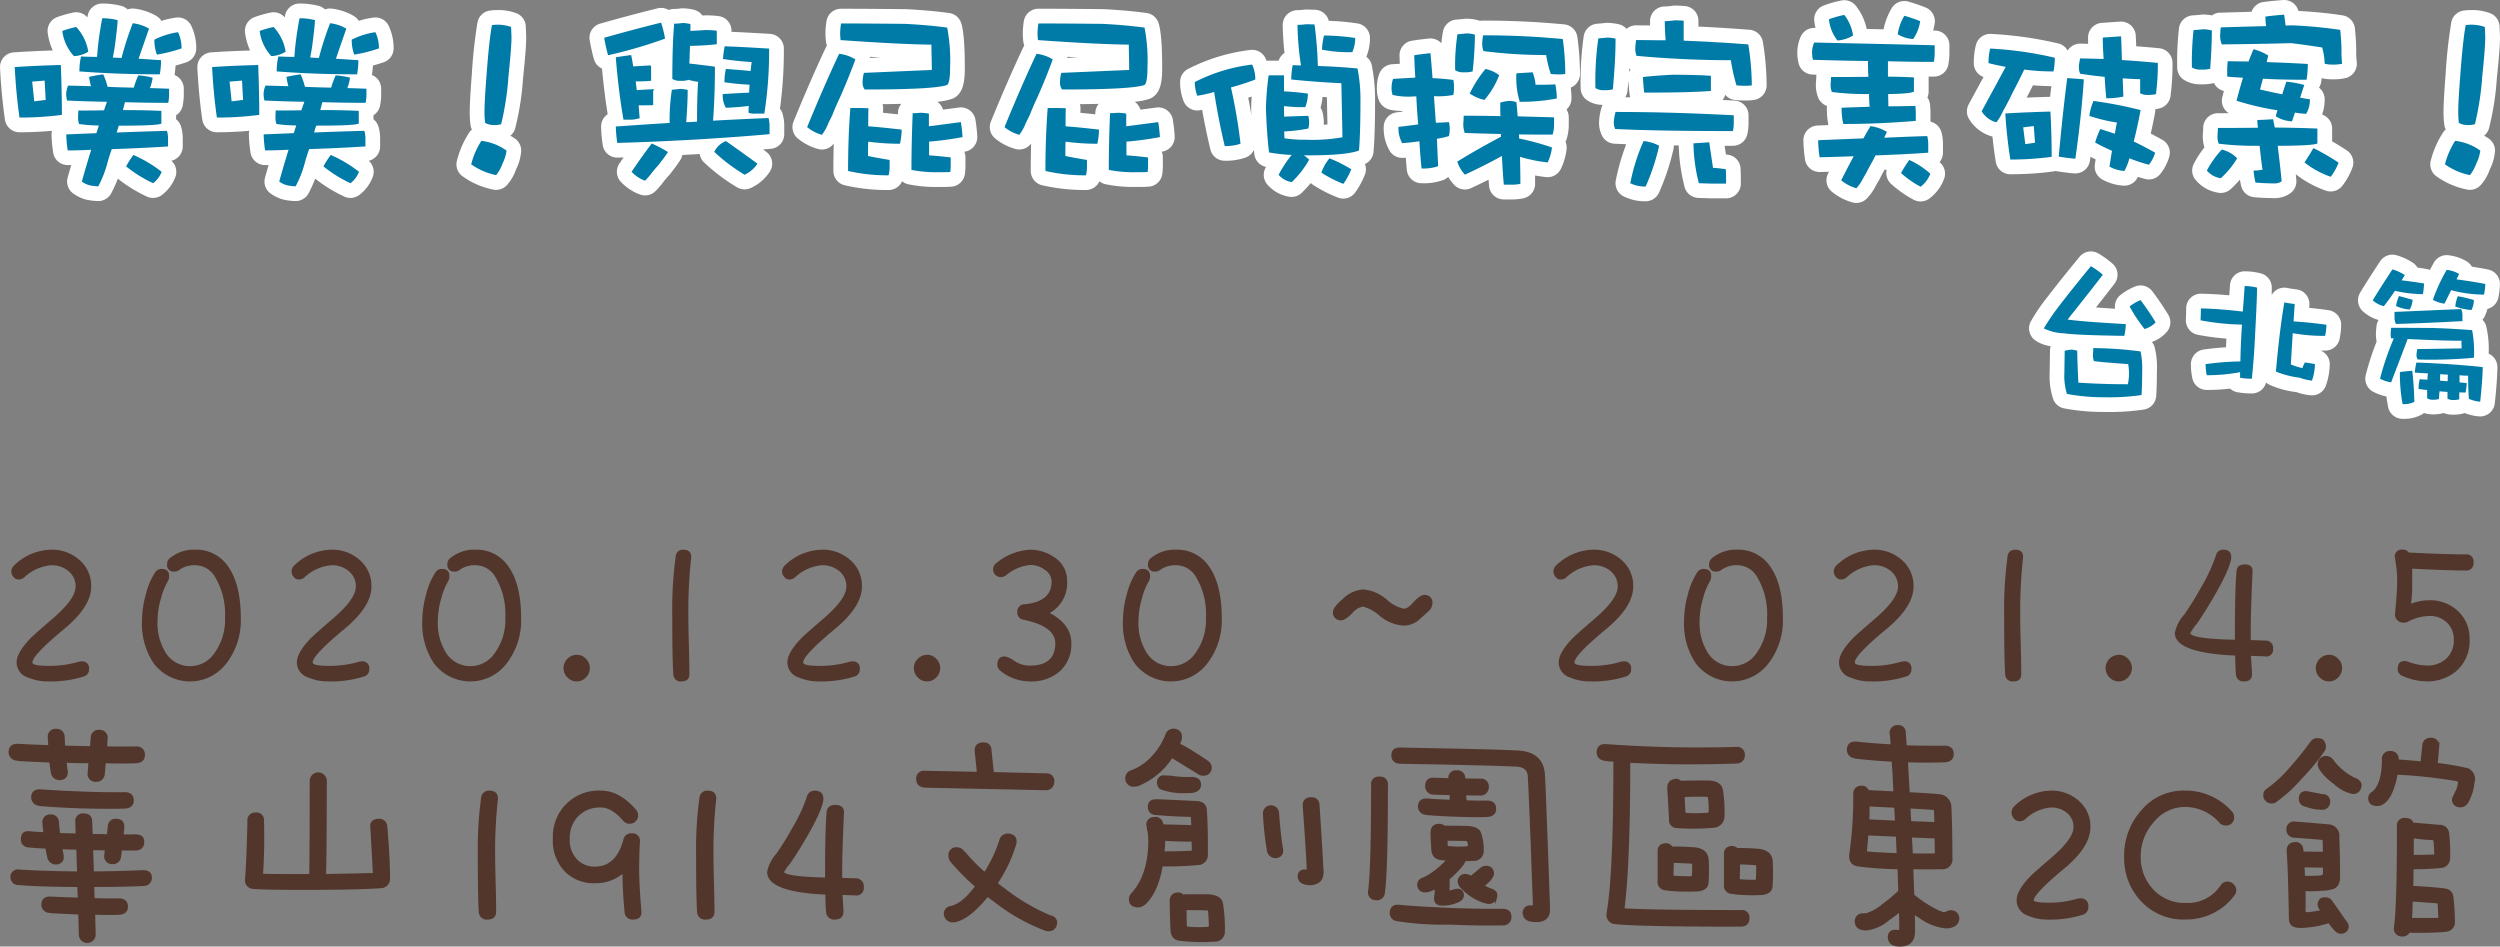 <svg xmlns="http://www.w3.org/2000/svg" width="384.98" height="145.759" viewBox="0 0 384.98 145.759">
  <rect x="0" y="0" width="384.98" height="145.759" fill="#808080" stroke="none"/>
  <g id="Group_950" data-name="Group 950" transform="translate(-451 -508)">
    <g id="Group_205" data-name="Group 205" transform="translate(35.403 1392.832)">
      <path id="Path_2005" data-name="Path 2005" d="M443.012-882.144a2.285,2.285,0,0,0-.3.019,12.977,12.977,0,0,0-2.257.509,2.263,2.263,0,0,0-.774-.757,8.82,8.82,0,0,0-3.349-1.127,2.362,2.362,0,0,0-.3-.02,2.266,2.266,0,0,0-.779.138,2.262,2.262,0,0,0-1-.55,11.857,11.857,0,0,0-2.919-.356,2.267,2.267,0,0,0-2.232,1.867l-.046.258-.147-.146a2.266,2.266,0,0,0-1.574-.635,2.282,2.282,0,0,0-.511.058,18.467,18.467,0,0,0-2.455.7,2.269,2.269,0,0,0-1.423,2.434,9.9,9.9,0,0,0,.771,2.693c-2.234.071-4.21.166-6.009.291a2.267,2.267,0,0,0-2.108,2.378c.145,2.822.392,5.432.756,7.979a2.268,2.268,0,0,0,2.245,1.947c1.7,0,3.373-.077,5-.229a2.252,2.252,0,0,0-.066.634,21.2,21.2,0,0,0,.253,2.755,2.268,2.268,0,0,0,2.237,1.895c.18,0,.36,0,.541,0q-.282.969-.549,1.922a2.267,2.267,0,0,0,.849,2.445,5.914,5.914,0,0,0,1.9.923l.2.048a9.565,9.565,0,0,0,1.762.2,2.268,2.268,0,0,0,2.017-1.231,22.441,22.441,0,0,0,1-2.216,22.477,22.477,0,0,0,4.448,2.745,2.267,2.267,0,0,0,.979.222,2.263,2.263,0,0,0,1.4-.488,6.21,6.21,0,0,0,2.039-2.762,2.269,2.269,0,0,0-.624-2.472,2.267,2.267,0,0,0,1.752-2.208v-1.28a6.516,6.516,0,0,0-.241-1.72,2.259,2.259,0,0,0-.783-1.181v-.622a2.266,2.266,0,0,0,1.013-1.475,8.532,8.532,0,0,0,.171-1.689v-.927a2.268,2.268,0,0,0-1.424-2.106,14.169,14.169,0,0,0,.154-1.452c.531-.144,1.076-.31,1.639-.5a2.267,2.267,0,0,0,1.551-2.151,7.985,7.985,0,0,0-.766-3.473A2.266,2.266,0,0,0,443.012-882.144Z" fill="#fff"/>
      <path id="Path_2006" data-name="Path 2006" d="M473.407-882.144a2.274,2.274,0,0,0-.3.019,12.968,12.968,0,0,0-2.258.509,2.245,2.245,0,0,0-.772-.756,8.8,8.8,0,0,0-3.351-1.128,2.338,2.338,0,0,0-.3-.02,2.233,2.233,0,0,0-.778.139,2.252,2.252,0,0,0-1.005-.551,11.851,11.851,0,0,0-2.919-.356,2.268,2.268,0,0,0-2.232,1.867l-.046.258-.147-.146a2.266,2.266,0,0,0-1.574-.635,2.276,2.276,0,0,0-.511.058,18.555,18.555,0,0,0-2.455.7,2.269,2.269,0,0,0-1.423,2.434,9.866,9.866,0,0,0,.771,2.693c-2.233.071-4.208.166-6.009.291a2.266,2.266,0,0,0-2.107,2.378c.144,2.825.391,5.435.755,7.979a2.268,2.268,0,0,0,2.245,1.947c1.7,0,3.374-.077,5-.229a2.289,2.289,0,0,0-.067.634,21.427,21.427,0,0,0,.254,2.755,2.269,2.269,0,0,0,2.238,1.895c.179,0,.36,0,.541,0q-.284.969-.549,1.923a2.265,2.265,0,0,0,.849,2.444,5.915,5.915,0,0,0,1.9.923l.2.048a9.436,9.436,0,0,0,1.763.2,2.267,2.267,0,0,0,2.017-1.232,22.057,22.057,0,0,0,1-2.215,22.517,22.517,0,0,0,4.449,2.745,2.26,2.26,0,0,0,.978.222,2.263,2.263,0,0,0,1.4-.488,6.2,6.2,0,0,0,2.039-2.762,2.267,2.267,0,0,0-.623-2.472,2.268,2.268,0,0,0,1.752-2.208v-1.28a6.56,6.56,0,0,0-.239-1.715,2.262,2.262,0,0,0-.785-1.187v-.621a2.262,2.262,0,0,0,1.011-1.468,8.5,8.5,0,0,0,.173-1.7v-.927a2.268,2.268,0,0,0-1.424-2.106,14.189,14.189,0,0,0,.154-1.452c.53-.144,1.075-.31,1.639-.5a2.268,2.268,0,0,0,1.549-2.151,7.974,7.974,0,0,0-.764-3.473A2.267,2.267,0,0,0,473.407-882.144Z" fill="#fff"/>
      <path id="Path_2007" data-name="Path 2007" d="M496.564-880.772a2.267,2.267,0,0,0-1.425-2.011,7.639,7.639,0,0,0-2.837-.5,10.925,10.925,0,0,0-1.2.069,2.265,2.265,0,0,0-1.978,1.834,77.774,77.774,0,0,0-.865,7.92c-.214,2.7-.326,4.719-.326,5.841a15.223,15.223,0,0,0,.117,2.029,2.292,2.292,0,0,0,.217.709,2.269,2.269,0,0,0-.506.6,14.43,14.43,0,0,0-1.838,4.344,2.268,2.268,0,0,0,.871,2.229,12.186,12.186,0,0,0,4.692,2.059,2.239,2.239,0,0,0,.507.057,2.266,2.266,0,0,0,1.606-.667,7.112,7.112,0,0,0,1.47-2.5,7.508,7.508,0,0,0,.791-2.877,2.266,2.266,0,0,0-1.029-1.9c-.216-.141-.432-.275-.645-.4a2.263,2.263,0,0,0,.726-1.047,42.822,42.822,0,0,0,1.224-7.713c.33-3.181.492-5.246.492-6.313,0-.247-.016-.633-.04-1.133Z" fill="#fff"/>
      <path id="Path_2008" data-name="Path 2008" d="M535.706-868.085a67.158,67.158,0,0,0,.6-9.264,2.267,2.267,0,0,0-2.129-2.264c-1.889-.115-4.022-.24-5.933-.318v-.17a2.268,2.268,0,0,0-1.922-2.241,15.016,15.016,0,0,0-2.2-.122l-.362.02a2.268,2.268,0,0,0-1.338-.891,7.7,7.7,0,0,0-1.723-.217,2.144,2.144,0,0,0-.3.02,7.562,7.562,0,0,1-.979.076,2.262,2.262,0,0,0-.848.164,2.272,2.272,0,0,0-1.168-.324,2.269,2.269,0,0,0-.551.068c-3.209.8-6.1,1.572-8.839,2.355a2.266,2.266,0,0,0-1.605,2.6c.234,1.249.437,2.144.658,2.9a2.263,2.263,0,0,0,1.235,1.429c.222,2.426.515,4.778.874,7.022a2.266,2.266,0,0,0-1.013,1.971,22.643,22.643,0,0,0,.251,2.8,2.267,2.267,0,0,0,2.238,1.909l.971-.027q-.311.45-.638.932a2.266,2.266,0,0,0,.181,2.782,7.507,7.507,0,0,0,2.944,1.979,2.267,2.267,0,0,0,.83.157,2.268,2.268,0,0,0,1.6-.665,14.928,14.928,0,0,0,1.185-1.373c.275-.357.585-.724.925-1.091l.12-.142c.659-.843,1.184-1.54,1.6-2.2a2.258,2.258,0,0,0,.305-.757q1.336-.07,2.67-.149a2.265,2.265,0,0,0,.679,1.3,28.929,28.929,0,0,0,5.068,3.823,2.276,2.276,0,0,0,1.167.322,2.273,2.273,0,0,0,.985-.224,6.94,6.94,0,0,0,2.912-2.523,2.267,2.267,0,0,0-.566-3.039l-.487-.359c.4-.033.794-.068,1.191-.1a2.268,2.268,0,0,0,2.071-2.259v-1.312a6.907,6.907,0,0,0-.229-1.737A2.277,2.277,0,0,0,535.706-868.085Z" fill="#fff"/>
      <path id="Path_2009" data-name="Path 2009" d="M563.568-868.292a2.255,2.255,0,0,0-.294.019l-2.458.324a2.339,2.339,0,0,0-.872-1.209,10.228,10.228,0,0,0,2.273-.457,2.259,2.259,0,0,0,.628-.344c1.1-.854,1.326-2.4,1.326-4.447,0-5.014-.41-6.378-.544-6.827a2.267,2.267,0,0,0-1.863-1.594c-1.909-.263-4.137-.463-6.621-.594l-.152,0c-3.253-.032-6.537-.064-9.884-.064a2.267,2.267,0,0,0-2.23,1.859,13.539,13.539,0,0,0-.162,1.5l0,.152a10.969,10.969,0,0,0,.087,1.635,2.311,2.311,0,0,0,.139.521,2.306,2.306,0,0,0-.17.3c-1.55,3.284-3.177,7.013-4.974,11.4a2.267,2.267,0,0,0,.631,2.589,8.449,8.449,0,0,0,3.094,1.628,2.273,2.273,0,0,0,.645.094,2.266,2.266,0,0,0,1.815-.909l.006-.008c-.039,1.349-.058,2.75-.058,4.216a2.268,2.268,0,0,0,1.745,2.206,29.441,29.441,0,0,0,6.761.733,2.27,2.27,0,0,0,2.075-1.351,2.263,2.263,0,0,0,.895.452,20.934,20.934,0,0,0,4.933.419,15.647,15.647,0,0,0,1.918-.054,2.266,2.266,0,0,0,1.92-1.881,10.379,10.379,0,0,0,.093-1.58v-1.024a2.261,2.261,0,0,0-.176-.878l.168-.032a2.268,2.268,0,0,0,1.825-2.4,24.647,24.647,0,0,0-.286-2.539A2.269,2.269,0,0,0,563.568-868.292Zm-14-7.623-.023-.171q.859.054,1.672.1Zm4.308,8.423c0,.091-.008.181-.011.271-.728-.082-1.5-.166-2.287-.243,0-.207.01-.416.016-.627a2.22,2.22,0,0,0-.087-.7c1.065-.01,2.022-.027,2.882-.048A2.252,2.252,0,0,0,553.878-867.492Z" fill="#fff"/>
      <path id="Path_2010" data-name="Path 2010" d="M593.962-868.292a2.243,2.243,0,0,0-.294.019l-2.457.324a2.345,2.345,0,0,0-.872-1.209,10.269,10.269,0,0,0,2.273-.457,2.247,2.247,0,0,0,.631-.347c1.1-.854,1.321-2.394,1.321-4.444,0-5.011-.408-6.376-.542-6.825a2.268,2.268,0,0,0-1.863-1.6c-1.909-.263-4.137-.463-6.621-.594l-.15,0c-3.254-.032-6.54-.064-9.887-.064a2.268,2.268,0,0,0-2.231,1.859,13.314,13.314,0,0,0-.161,1.5l-.005.152a10.841,10.841,0,0,0,.088,1.635,2.162,2.162,0,0,0,.14.522,2.234,2.234,0,0,0-.17.3c-1.552,3.286-3.18,7.016-4.975,11.4a2.268,2.268,0,0,0,.63,2.587,8.449,8.449,0,0,0,3.1,1.629,2.26,2.26,0,0,0,.643.094,2.269,2.269,0,0,0,1.816-.909l.006-.008c-.039,1.349-.058,2.75-.058,4.216a2.268,2.268,0,0,0,1.744,2.206,29.45,29.45,0,0,0,6.762.733,2.268,2.268,0,0,0,2.074-1.351,2.274,2.274,0,0,0,.9.452,20.924,20.924,0,0,0,4.932.419,15.607,15.607,0,0,0,1.918-.054,2.267,2.267,0,0,0,1.92-1.881,10.381,10.381,0,0,0,.093-1.58v-1.024a2.269,2.269,0,0,0-.176-.877l.169-.033a2.267,2.267,0,0,0,1.824-2.4,24.433,24.433,0,0,0-.287-2.536A2.267,2.267,0,0,0,593.962-868.292Zm-14-7.623-.024-.171q.859.054,1.672.1Zm4.307,8.423c0,.091-.008.181-.011.271-.727-.082-1.5-.166-2.288-.243q.006-.311.017-.627a2.25,2.25,0,0,0-.087-.7c1.065-.01,2.021-.027,2.883-.048A2.253,2.253,0,0,0,584.272-867.492Z" fill="#fff"/>
      <path id="Path_2011" data-name="Path 2011" d="M626.005-876.091a7.562,7.562,0,0,0,.554-2.89,2.268,2.268,0,0,0-1.94-2.244,37.729,37.729,0,0,0-4.4-.4,2.268,2.268,0,0,0-2.2-1.705c-.134,0-.278-.007-.436-.012-.253-.01-.533-.02-.844-.02a2.192,2.192,0,0,0-.281.018,8.886,8.886,0,0,1-1.063.078,2.269,2.269,0,0,0-1.615.676,2.269,2.269,0,0,0-.652,1.626c.021,1.4.112,2.837.27,4.288a2.265,2.265,0,0,0-.9,1.185H610.95a2.262,2.262,0,0,0-.309.02c-.052-.133-.11-.264-.172-.393a2.266,2.266,0,0,0-2.046-1.291l-.246.013a28.339,28.339,0,0,0-9.6,2.913,2.269,2.269,0,0,0-1.254,2.029,7.915,7.915,0,0,0,.544,2.95,2.266,2.266,0,0,0,2.1,1.43,2.257,2.257,0,0,0,.346-.027c.135-.021.27-.043.406-.067.366,2.06.785,4.071,1.267,6.094a2.267,2.267,0,0,0,2.206,1.741,9.308,9.308,0,0,0,3.206-.488,2.266,2.266,0,0,0,1.28-1.171q.038.342.078.666a2.268,2.268,0,0,0,1.8,1.941l-.111.216a2.269,2.269,0,0,0,.278,2.458,5.663,5.663,0,0,0,3.289,1.9,2.267,2.267,0,0,0,.477.05,2.268,2.268,0,0,0,1.6-.664c.508-.508.96-1,1.362-1.477a2.343,2.343,0,0,0,.378.306,21.155,21.155,0,0,0,3.8,1.937,2.274,2.274,0,0,0,.821.154,2.266,2.266,0,0,0,1.888-1.01,12.923,12.923,0,0,0,1.468-2.741,2.262,2.262,0,0,0-.021-1.569,2.271,2.271,0,0,0,1.326-1.874c.106-1.248.232-3.56.232-7.487a27.212,27.212,0,0,0-.5-5.841A2.262,2.262,0,0,0,626.005-876.091Zm-17.737,8.1q.016.459.035.9c-.15-.917-.313-1.816-.49-2.7.175-.058.353-.117.531-.179q-.059.938-.077,1.854Zm11.176,2.361c.009-.132.013-.264.013-.394a6.523,6.523,0,0,0-.181-1.447,2.258,2.258,0,0,0-.327-.769,7.551,7.551,0,0,0,.3-1.663l.676.044s.069,3.149.088,4.2C619.839-865.651,619.65-865.64,619.444-865.63Z" fill="#fff"/>
      <path id="Path_2012" data-name="Path 2012" d="M656.468-881.078c-4.083-.389-8.289-.586-12.5-.586a2.235,2.235,0,0,0-.457.046l-.167-.055a6.947,6.947,0,0,0-1.935-.279,2.4,2.4,0,0,0-.281.017c-.375.047-.731.075-1.038.1l-.244.02a2.27,2.27,0,0,0-2.039,1.826,18.184,18.184,0,0,0-.247,1.83,2.129,2.129,0,0,0-.257-.245,2.27,2.27,0,0,0-1.429-.507l-.242.012c-1.007.109-1.839.208-2.626.339a2.266,2.266,0,0,0-1.894,2.3q.018.623.045,1.246-.625.037-1.192.075a2.266,2.266,0,0,0-2,1.546,6.234,6.234,0,0,0-.34,2,5.078,5.078,0,0,0,.351,2.1,2.267,2.267,0,0,0,.475.691c.609.609,1.3.807,3.1.864l.006.095-.892.112a2.268,2.268,0,0,0-1.986,2.314,6.782,6.782,0,0,0,.977,3.718,2.266,2.266,0,0,0,1.867.981l.15-.005c.135-.009.268-.018.4-.029.054.653.111,1.283.167,1.878a2.266,2.266,0,0,0,2.258,2.059,8.984,8.984,0,0,0,3.4-.514,2.265,2.265,0,0,0,.712-.455,7.121,7.121,0,0,0,.92,1.215,2.259,2.259,0,0,0,1.652.714,2.272,2.272,0,0,0,.956-.211q1.365-.636,2.689-1.3.036.476.077.967a2.267,2.267,0,0,0,2.26,2.079h1.249a7.888,7.888,0,0,0,1.862-.2,2.268,2.268,0,0,0,1.716-2.2q0-.647-.008-1.285.8.138,1.663.241a2.072,2.072,0,0,0,.271.017,2.269,2.269,0,0,0,2.059-1.32,9.42,9.42,0,0,0,.869-3.048,2.264,2.264,0,0,0-.174-1.1,2.271,2.271,0,0,0,.193-.468,7.362,7.362,0,0,0,.309-2.031v-1.247a2.265,2.265,0,0,0-.349-1.211,2.271,2.271,0,0,0,.766-1.7,12.913,12.913,0,0,0-.108-1.671,2.268,2.268,0,0,0,1.42-2.1,42.606,42.606,0,0,0-.4-5.68A2.267,2.267,0,0,0,656.468-881.078Z" fill="#fff"/>
      <path id="Path_2013" data-name="Path 2013" d="M685-880.25c-2.578-.2-5.212-.365-7.859-.488v-.9a2.269,2.269,0,0,0-2.081-2.261c-.435-.035-.942-.071-1.6-.071a2.206,2.206,0,0,0-.372.031,6.745,6.745,0,0,1-1.13.1,2.268,2.268,0,0,0-2.268,2.268c0,.222,0,.442.008.658-.714-.008-1.432-.014-2.156-.014a2.256,2.256,0,0,0-1.468.54,2.266,2.266,0,0,0-1.19-.707,8.169,8.169,0,0,0-1.821-.217,2.414,2.414,0,0,0-.282.017c-.392.049-.743.077-1.053.1l-.194.016a2.266,2.266,0,0,0-2.046,1.861,48.238,48.238,0,0,0-.484,8.045,2.27,2.27,0,0,0,.875,1.79,4.214,4.214,0,0,0,2.51.794,2.3,2.3,0,0,0-.214.546,10.694,10.694,0,0,0-.316,1.75l-.007.176a4.3,4.3,0,0,0,.577,2.512,2.269,2.269,0,0,0,1.772,1q.869.043,1.821.08a34.413,34.413,0,0,0-1.6,5.545,2.269,2.269,0,0,0,1.164,2.467,7.28,7.28,0,0,0,3.424.772,2.266,2.266,0,0,0,2.028-1.252,36.127,36.127,0,0,0,2.249-6.725,2.288,2.288,0,0,0,.069-.623l.751.011a28.576,28.576,0,0,0,.9,6.377,2.27,2.27,0,0,0,2.123,1.7l.563.018c.765.026,1.4.047,1.878.047H681.4a2.268,2.268,0,0,0,2.268-2.268v-1.151c0-.238-.01-.464-.02-.68-.006-.132-.013-.257-.013-.376a2.267,2.267,0,0,0-1.947-2.245l-.317-.046c-.065-.439-.129-.883-.194-1.329h1.279a2.269,2.269,0,0,0,2.2-1.714,7.565,7.565,0,0,0,.2-1.8v-1.183a2.268,2.268,0,0,0-2.147-2.265q-.929-.05-1.845-.094a2.234,2.234,0,0,0,.4-.8,2.27,2.27,0,0,0,1.494.8,13.164,13.164,0,0,0,1.562.078,6.537,6.537,0,0,0,1.606-.131,2.269,2.269,0,0,0,1.717-2.2,42.7,42.7,0,0,0-.572-6.659A2.266,2.266,0,0,0,685-880.25Zm-19.126,10.394a2.269,2.269,0,0,0,.348-1.019c.049-.544.093-1.068.133-1.575.039.74.1,1.466.19,2.164a2.22,2.22,0,0,0,.1.435Zm.572-3.815c.015-.2.027-.4.04-.59l.19.1A2.328,2.328,0,0,0,666.448-873.671Z" fill="#fff"/>
      <path id="Path_2014" data-name="Path 2014" d="M713.582-880.128l-.291-.007q.137-.507.23-1.066a2.267,2.267,0,0,0-1.4-2.477,23.911,23.911,0,0,0-2.682-.915,2.238,2.238,0,0,0-.592-.079,2.265,2.265,0,0,0-1.972,1.149,10.4,10.4,0,0,0-1.225,3.206l-2.6-.058a8.4,8.4,0,0,0-1.736-3.645,2.267,2.267,0,0,0-1.712-.779,2.305,2.305,0,0,0-.459.046,16.694,16.694,0,0,0-2.749.786,2.267,2.267,0,0,0-1.411,2.381,9.86,9.86,0,0,0,.183,1.045l-.2,0a2.27,2.27,0,0,0-2.084,1.373,6.225,6.225,0,0,0-.5,2l-.006.175a6.478,6.478,0,0,0,.244,2.091,2.267,2.267,0,0,0,2.074,1.551l.622.02a2.257,2.257,0,0,0-.029.369c0,.234-.023.51-.046.827l-.018.324a5.328,5.328,0,0,0,.357,2,2.266,2.266,0,0,0,1.357,1.294,2.125,2.125,0,0,0-.018.289,13.116,13.116,0,0,0,.235,2.657l-1.678.069a2.268,2.268,0,0,0-2.172,2.344,24.223,24.223,0,0,0,.25,2.892,2.269,2.269,0,0,0,2.24,1.921c.015,0,.98-.02,1.452-.033l-.152.3a2.269,2.269,0,0,0,.6,2.776,8.782,8.782,0,0,0,3.14,1.633,2.216,2.216,0,0,0,.623.088,2.265,2.265,0,0,0,1.707-.776,8.26,8.26,0,0,0,1.212-1.721c.167-.306.333-.613.528-.919l.139-.254c.2-.414.472-.923.759-1.437l.324-.012a2.267,2.267,0,0,0,.7,2.2,17.129,17.129,0,0,0,3.46,2.427,2.262,2.262,0,0,0,1.061.264,2.265,2.265,0,0,0,1.388-.474,6.667,6.667,0,0,0,2.249-3.041,2.268,2.268,0,0,0-.641-2.475l-.076-.066a2.262,2.262,0,0,0,.53-1.458V-862.7a6.957,6.957,0,0,0-.228-1.738,2.269,2.269,0,0,0-1.693-1.657l0-1.309a12.806,12.806,0,0,0-.077-1.347,2.211,2.211,0,0,0-.4-1.068,2.273,2.273,0,0,0,.191-.912V-872.9l0-.133h.807a2.268,2.268,0,0,0,2.237-1.892,10.846,10.846,0,0,0,.159-1.815v-1.12A2.268,2.268,0,0,0,713.582-880.128Z" fill="#fff"/>
      <path id="Path_2015" data-name="Path 2015" d="M748.119-877.4c-1.194-.123-2.387-.22-3.562-.308q-.028-.824-.07-1.649a2.268,2.268,0,0,0-.757-1.576,2.269,2.269,0,0,0-1.508-.574l-.146.005c-1,.064-1.929.129-2.829.194a2.267,2.267,0,0,0-2.107,2.261c0,.322.005.642.014.964l-1.234-.032A2.267,2.267,0,0,0,734-877.047a2.266,2.266,0,0,0-1.471-1.1,57.953,57.953,0,0,0-10.351-1.463l-.11,0a2.266,2.266,0,0,0-2.2,1.716,11.465,11.465,0,0,0-.324,2.792,2.269,2.269,0,0,0,1.5,2.134l-.037.07c-.813,1.482-1.43,2.626-1.865,3.432l-.381.705a2.267,2.267,0,0,0,.03,2.213,6,6,0,0,0,3.56,2.728l.068.02c.134,1.272.3,2.572.511,3.891A2.267,2.267,0,0,0,725.171-858a49.49,49.49,0,0,0,6.672-.436,2.29,2.29,0,0,0,.3-.062l.12.022c.859.137,1.786.274,2.757.344l.163.005a2.266,2.266,0,0,0,2.242-1.944c.031-.207.06-.415.089-.622.257.138.522.274.794.41l-.119.748a2.268,2.268,0,0,0,1.057,2.291,7.585,7.585,0,0,0,3.261.993l.225.011a2.266,2.266,0,0,0,1.914-1.052c.059-.092.117-.192.175-.3.355.109.722.213,1.1.315a2.266,2.266,0,0,0,.585.077,2.269,2.269,0,0,0,1.816-.909,7.638,7.638,0,0,0,1.337-2.636,2.267,2.267,0,0,0-1.086-2.558c-.612-.342-1.2-.661-1.775-.961.227-.995.447-2.067.658-3.2a2.265,2.265,0,0,0,.034-.548,5.508,5.508,0,0,0,.7-.142,2.269,2.269,0,0,0,1.647-1.874,37.588,37.588,0,0,0,.31-5.113A2.268,2.268,0,0,0,748.119-877.4Zm-16.824,7.476h-.011c-1.215.033-2.418.074-3.6.123.336-.631.656-1.263.969-1.895.936.078,1.885.122,2.839.13C731.425-871.028,731.36-870.482,731.295-869.922Z" fill="#fff"/>
      <path id="Path_2016" data-name="Path 2016" d="M773.114-872.791a7.31,7.31,0,0,0,1.743.173,7.629,7.629,0,0,0,2-.206,2.267,2.267,0,0,0,1.653-2.512,13.205,13.205,0,0,1-.074-1.725c0-.906-.068-2.048-.2-3.393a2.268,2.268,0,0,0-1.909-2.015c-2.027-.315-4.258-.538-6.795-.681a2.27,2.27,0,0,0-2.189-1.682l-.159.006c-.974.067-1.988.168-3.013.3a2.269,2.269,0,0,0-1.854,1.511c-1.671.045-3.242.089-4.7.134a2.18,2.18,0,0,0-1.385.422,7.2,7.2,0,0,0-1.4-.134,2.381,2.381,0,0,0-.28.017c-.438.054-.852.083-1.32.116a2.27,2.27,0,0,0-2.085,1.941,45.766,45.766,0,0,0-.278,6.08,2.268,2.268,0,0,0,.968,1.858,4.64,4.64,0,0,0,2.739.73,6.859,6.859,0,0,0,1.954-.2,2.275,2.275,0,0,0,1.532,1.228q-.126.466-.248.951a2.27,2.27,0,0,0,1,2.473h-1.675a2.269,2.269,0,0,0-2.267,2.268c0,.269-.025.58-.048.916l-.011.143-.005.157a5.832,5.832,0,0,0,.255,1.785,15.114,15.114,0,0,0-1.647,2.543,2.264,2.264,0,0,0,.249,2.422,5.688,5.688,0,0,0,3.476,2,2.244,2.244,0,0,0,.446.044,2.269,2.269,0,0,0,1.554-.616,19.721,19.721,0,0,0,1.386-1.432c.058.358.124.691.2,1a2.271,2.271,0,0,0,2.012,1.71c.7.058,1.792.136,3.133.136a4.1,4.1,0,0,0,2.443-.769,2.268,2.268,0,0,0,.9-2.027q-.042-.447-.084-.876a16.2,16.2,0,0,0,4.643,2.527,2.267,2.267,0,0,0,.733.122,2.269,2.269,0,0,0,1.815-.909,10.669,10.669,0,0,0,1.532-2.761,2.269,2.269,0,0,0-.894-2.675c-.83-.54-1.562-.993-2.234-1.381v-1.965a2.268,2.268,0,0,0-1.544-2.15,6.856,6.856,0,0,0,.393-2.361,2.268,2.268,0,0,0-.869-1.786,2.281,2.281,0,0,0,.332-.886Q773.078-872.507,773.114-872.791Z" fill="#fff"/>
      <path id="Path_2017" data-name="Path 2017" d="M790.743-857.714a12.186,12.186,0,0,0,4.692,2.059,2.24,2.24,0,0,0,.507.057,2.264,2.264,0,0,0,1.606-.667,7.094,7.094,0,0,0,1.47-2.5,7.49,7.49,0,0,0,.791-2.877,2.27,2.27,0,0,0-1.029-1.9q-.326-.211-.645-.4a2.28,2.28,0,0,0,.727-1.048,42.874,42.874,0,0,0,1.223-7.711c.331-3.179.492-5.244.492-6.314,0-.247-.016-.633-.039-1.133l-.028-.626a2.266,2.266,0,0,0-1.424-2.011,7.639,7.639,0,0,0-2.837-.5,10.928,10.928,0,0,0-1.2.069,2.265,2.265,0,0,0-1.978,1.834,77.579,77.579,0,0,0-.864,7.919c-.21,2.649-.327,4.724-.327,5.842A15.408,15.408,0,0,0,792-865.6a2.262,2.262,0,0,0,.217.713,2.261,2.261,0,0,0-.5.6,14.43,14.43,0,0,0-1.838,4.344A2.265,2.265,0,0,0,790.743-857.714Z" fill="#fff"/>
      <path id="Path_2018" data-name="Path 2018" d="M747.043-839.971a2.27,2.27,0,0,0-1.815-.907,2.264,2.264,0,0,0-.828.157,9.078,9.078,0,0,0-2.254,1.3,2.27,2.27,0,0,0-.845,2.13c-1.149-.071-2.12-.136-2.939-.2,1.056-1.339,2.009-2.561,2.85-3.652a2.269,2.269,0,0,0-.329-3.11,14.076,14.076,0,0,0-2.187-1.567,2.256,2.256,0,0,0-1.114-.294,2.266,2.266,0,0,0-1.753.829q-2.869,3.49-4.943,6.187a28.328,28.328,0,0,0-2.616,3.869,2.27,2.27,0,0,0,.636,2.735,5.33,5.33,0,0,0,2.486.969,2.3,2.3,0,0,0-.111.671l-.024,1.51c-.015.838-.025,1.459-.025,1.848a11.1,11.1,0,0,0,.569,4.206,2.269,2.269,0,0,0,1.657,1.343,32.344,32.344,0,0,0,6.151.555,36.357,36.357,0,0,0,6.193-.382,2.268,2.268,0,0,0,1.837-2.077c.047-.7.1-1.91.1-3.67a13.084,13.084,0,0,0-.352-3.888,2.256,2.256,0,0,0-.416-.761,5.542,5.542,0,0,0,2.328-1.584,2.266,2.266,0,0,0,.183-2.625C748.723-837.617,747.9-838.828,747.043-839.971Z" fill="#fff"/>
      <path id="Path_2019" data-name="Path 2019" d="M774.167-837.067c-.994-.142-1.988-.26-2.971-.355.01-.16.019-.321.027-.482a2.267,2.267,0,0,0-2.066-2.378,12.567,12.567,0,0,1-1.343-.209,2.224,2.224,0,0,0-.444-.044,2.267,2.267,0,0,0-1.289.4,2.262,2.262,0,0,0-.667.718c.013-.469.02-.843.02-1.125a2.268,2.268,0,0,0-1.737-2.205,10.318,10.318,0,0,0-2.437-.307A2.267,2.267,0,0,0,759-840.943q-.057.812-.115,1.589c-1.492-.136-2.919-.22-4.315-.252h-.053a2.265,2.265,0,0,0-1.585.646,2.271,2.271,0,0,0-.682,1.622c0,.536-.023,1.094-.047,1.746a2.268,2.268,0,0,0,1.831,2.313,38.148,38.148,0,0,0,4.415.587q-.035.678-.058,1.34c-1.263.077-2.411.192-3.47.348a2.269,2.269,0,0,0-1.939,2.244,9.844,9.844,0,0,0,.228,2.213,2.267,2.267,0,0,0,2.211,1.765,31.04,31.04,0,0,0,3.6-.208,2.263,2.263,0,0,0,1.146.565,12.838,12.838,0,0,0,2.2.181,2.268,2.268,0,0,0,2.192-1.686,2.287,2.287,0,0,0,.442.313,13.849,13.849,0,0,0,4.236,1.167,8.313,8.313,0,0,0,2.392.5,2.268,2.268,0,0,0,2.151-1.551,10.231,10.231,0,0,0,.58-3.258,2.268,2.268,0,0,0-1.382-2.088q.336.006.679.006a2.267,2.267,0,0,0,2.227-1.84,11.282,11.282,0,0,0,.236-2.139A2.268,2.268,0,0,0,774.167-837.067Z" fill="#fff"/>
      <path id="Path_2020" data-name="Path 2020" d="M798.755-843.326c-.788-.158-1.6-.3-2.509-.441a2.264,2.264,0,0,0-.774-.8,6.964,6.964,0,0,0-2.811-.957,2.21,2.21,0,0,0-.291-.019,2.268,2.268,0,0,0-1.977,1.157q-.327.582-.614,1.132a2.218,2.218,0,0,0-.515-.154c-.462-.08-.926-.153-1.395-.22a2.256,2.256,0,0,0-.691-.727,9.038,9.038,0,0,0-2.542-1.174,2.276,2.276,0,0,0-.624-.088,2.268,2.268,0,0,0-1.893,1.02c-1.442,2.186-2.512,3.87-3.1,4.87a2.27,2.27,0,0,0,.4,2.793,6.079,6.079,0,0,0,2.464,1.383,2.265,2.265,0,0,0-.322.914c-.028.222-.057.529-.084.89l-.007.174a7.006,7.006,0,0,0,.079,1.2l.03.145a40.7,40.7,0,0,0-1.682,5.178,2.267,2.267,0,0,0,1.11,2.523,7.439,7.439,0,0,0,2.082.75c.069.56.154,1.1.258,1.618a2.268,2.268,0,0,0,2.224,1.823,5.7,5.7,0,0,0,2.975-.666,2.148,2.148,0,0,0,.322-.233,4.333,4.333,0,0,0,1.42.214,5.473,5.473,0,0,0,1.508-.186l.078-.024a4.225,4.225,0,0,0,1.542.259,5.971,5.971,0,0,0,1.424-.163,2.324,2.324,0,0,0,.293-.094,7.792,7.792,0,0,0,2.2.518l.19.009a2.27,2.27,0,0,0,2.253-2.025c.24-2.228.376-4.088.4-5.529a2.268,2.268,0,0,0-1.346-2.114,15.359,15.359,0,0,0-.392-4.291,2.261,2.261,0,0,0-.564-.935,2.247,2.247,0,0,0,.328-.487,5.815,5.815,0,0,0,.438-1.18,2.267,2.267,0,0,0,1.686-1.755,10.455,10.455,0,0,0,.241-2.085A2.269,2.269,0,0,0,798.755-843.326Z" fill="#fff"/>
      <path id="Path_2021" data-name="Path 2021" d="M425.128-867.143a49.85,49.85,0,0,1-6.528.415c-.384-2.687-.607-5.278-.735-7.774,2.3-.16,4.671-.256,7.1-.32C425.063-872.262,425.128-869.7,425.128-867.143Zm-4.256-2.08,1.76-.224-.161-2.975-1.919.16Zm8.318-7.646a4.4,4.4,0,0,1-2.208.672,6.936,6.936,0,0,1-1.791-3.871,16.345,16.345,0,0,1,2.144-.609A7.233,7.233,0,0,1,429.19-876.869Zm.416,5.311a11.469,11.469,0,0,1-.288-1.44c.7-.16,1.439-.288,2.176-.384a11.455,11.455,0,0,1,.672,1.919c1.343.064,2.687.1,4.031.128a13.433,13.433,0,0,1,.7-1.887,12.066,12.066,0,0,1,2.208.352,6.921,6.921,0,0,1-.416,1.6c.992.033,1.983.064,2.943.1v.927a6.166,6.166,0,0,1-.128,1.248c-2.239,0-4.478-.032-6.654-.1-.128.448-.224.832-.32,1.216,2.815,0,4.8.063,5.919.127v1.953c-.448.223-2.56.319-6.335.319h-.224c-.128.384-.224.736-.32,1.056,2.559-.1,5.119-.192,7.742-.256a4.262,4.262,0,0,1,.16,1.12v1.28c-2.911.191-5.79.319-8.67.416-.256.767-.511,1.5-.7,2.271a16.914,16.914,0,0,1-1.375,3.455,7.59,7.59,0,0,1-1.344-.16,3.67,3.67,0,0,1-1.183-.576q.67-2.4,1.439-4.895c-1.215.065-2.431.1-3.615.1a19.212,19.212,0,0,1-.225-2.464l4.64-.192c.128-.384.256-.8.384-1.184a21.755,21.755,0,0,1-3.039-.223,2.63,2.63,0,0,1-.16-1.057c0-.383.032-.7.032-1.024,1.151,0,2.463,0,3.967-.031.128-.448.288-.864.448-1.312q-3.072-.048-6.143-.192a3.772,3.772,0,0,1-.129-1.184,3.635,3.635,0,0,1,.289-1.119C427.27-871.623,428.454-871.59,429.606-871.558Zm4.1-10.174c0,.512-.128,1.664-.352,3.455q-.143,1.152-.384,2.3c.448.031.9.064,1.344.064a47.988,47.988,0,0,1,1.728-5.343,6.548,6.548,0,0,1,2.5.831c-.256.768-.8,2.3-1.6,4.639,1.184.064,2.336.16,3.455.224a11.97,11.97,0,0,1-.191,2.176c-4.1,0-8.223-.128-12.381-.448a9.811,9.811,0,0,1,.255-2.3c.832.031,1.632.064,2.464.064a48.207,48.207,0,0,1,.8-5.952A9.591,9.591,0,0,1,433.7-881.732Zm6.783,23.354a3.933,3.933,0,0,1-1.312,1.76,20.062,20.062,0,0,1-4.16-2.591,14.922,14.922,0,0,1,1.12-1.76A19.811,19.811,0,0,1,440.484-858.378Zm3.071-19a23.555,23.555,0,0,1-3.807.959,6.689,6.689,0,0,1-.384-2.3,11.494,11.494,0,0,1,3.647-1.152A5.719,5.719,0,0,1,443.555-877.381Z" fill="#007aa7"/>
      <path id="Path_2022" data-name="Path 2022" d="M455.522-867.143a49.835,49.835,0,0,1-6.527.415c-.384-2.687-.608-5.278-.736-7.774,2.3-.16,4.671-.256,7.1-.32C455.458-872.262,455.522-869.7,455.522-867.143Zm-4.256-2.08,1.76-.224-.16-2.975-1.919.16Zm8.319-7.646a4.4,4.4,0,0,1-2.207.672,6.924,6.924,0,0,1-1.792-3.871,16.326,16.326,0,0,1,2.143-.609A7.233,7.233,0,0,1,459.585-876.869Zm.416,5.311a11.463,11.463,0,0,1-.288-1.44c.7-.16,1.439-.288,2.175-.384a11.46,11.46,0,0,1,.672,1.919c1.344.064,2.688.1,4.031.128a13.43,13.43,0,0,1,.7-1.887,12.079,12.079,0,0,1,2.208.352,6.974,6.974,0,0,1-.416,1.6c.992.033,1.984.064,2.944.1v.927A6.231,6.231,0,0,1,471.9-869c-2.239,0-4.479-.032-6.654-.1-.128.448-.225.832-.321,1.216,2.816,0,4.8.063,5.919.127v1.953c-.448.223-2.559.319-6.335.319h-.223c-.128.384-.224.736-.321,1.056,2.56-.1,5.12-.192,7.744-.256a4.346,4.346,0,0,1,.16,1.12v1.28c-2.912.191-5.791.319-8.671.416-.256.767-.512,1.5-.7,2.271a16.97,16.97,0,0,1-1.375,3.455,7.579,7.579,0,0,1-1.344-.16,3.686,3.686,0,0,1-1.184-.576q.672-2.4,1.44-4.895c-1.216.065-2.432.1-3.615.1a19.044,19.044,0,0,1-.225-2.464l4.64-.192c.128-.384.256-.8.383-1.184a21.781,21.781,0,0,1-3.039-.223,2.63,2.63,0,0,1-.16-1.057c0-.383.032-.7.032-1.024,1.152,0,2.463,0,3.967-.031.128-.448.288-.864.449-1.312q-3.072-.048-6.143-.192a3.743,3.743,0,0,1-.129-1.184,3.607,3.607,0,0,1,.289-1.119C457.666-871.623,458.848-871.59,460-871.558Zm4.094-10.174c0,.512-.128,1.664-.351,3.455q-.144,1.152-.384,2.3c.448.031.9.064,1.344.064a48.166,48.166,0,0,1,1.727-5.343,6.542,6.542,0,0,1,2.495.831c-.255.768-.8,2.3-1.6,4.639,1.184.064,2.336.16,3.455.224a11.969,11.969,0,0,1-.192,2.176c-4.1,0-8.222-.128-12.38-.448a9.76,9.76,0,0,1,.255-2.3c.832.031,1.631.064,2.463.064a48.808,48.808,0,0,1,.8-5.952A9.585,9.585,0,0,1,464.1-881.732Zm6.784,23.354a3.942,3.942,0,0,1-1.313,1.76,20.022,20.022,0,0,1-4.158-2.591,14.654,14.654,0,0,1,1.119-1.76A19.834,19.834,0,0,1,470.879-858.378Zm3.07-19a23.572,23.572,0,0,1-3.806.959,6.665,6.665,0,0,1-.385-2.3,11.492,11.492,0,0,1,3.648-1.152A5.719,5.719,0,0,1,473.949-877.381Z" fill="#007aa7"/>
      <path id="Path_2023" data-name="Path 2023" d="M492.987-859.657a6.229,6.229,0,0,1-.991,1.792,10.055,10.055,0,0,1-3.84-1.664,12.4,12.4,0,0,1,1.567-3.615,8.274,8.274,0,0,1,3.872,1.5A6.112,6.112,0,0,1,492.987-859.657Zm.9-13.277a43.185,43.185,0,0,1-1.12,7.23,3.708,3.708,0,0,1-.895.128,3.094,3.094,0,0,1-1.568-.32,13.313,13.313,0,0,1-.1-1.727c0-.96.1-2.848.319-5.663.256-3.424.513-5.983.833-7.678a6.134,6.134,0,0,1,2.942.287c.033.769.065,1.344.065,1.664C494.363-878.053,494.2-876.005,493.883-872.934Z" fill="#007aa7"/>
      <path id="Path_2024" data-name="Path 2024" d="M518.007-878.885a71.141,71.141,0,0,1-8.767,2.56c-.224-.768-.415-1.664-.608-2.688,2.913-.832,5.823-1.6,8.766-2.335A16.189,16.189,0,0,1,518.007-878.885ZM534.1-865.48v1.312q-11.612,1.008-23.45,1.344a20.824,20.824,0,0,1-.224-2.528c2.751-.192,5.536-.383,8.287-.544a30.184,30.184,0,0,1,.351-5.118c.384-.033.8-.064,1.248-.129a5.07,5.07,0,0,1,1.184.16c0,1.536-.1,3.2-.224,4.959a7.522,7.522,0,0,0,.832-.032c.256,0,.543-.032.831-.032,0-2.015.032-4.063.16-6.143a9.532,9.532,0,0,1-1.5-.319v.032a3.626,3.626,0,0,1-1.215.128,2.112,2.112,0,0,1-1.249-.288c0-3.679.1-6.527.289-8.51a9.654,9.654,0,0,0,1.279-.1,5.581,5.581,0,0,1,1.216.159v1.057c.639-.033,1.375-.064,2.208-.129a13.087,13.087,0,0,1,1.854.1v2.08c-1.087.128-2.463.224-4.127.256-.032.928-.063,1.823-.095,2.719q1.774.192,3.935.48c0,3.072-.1,5.823-.288,8.318,2.816-.16,5.663-.287,8.542-.415A4.8,4.8,0,0,1,534.1-865.48ZM513.112-874.6c.768-.064,1.663-.1,2.687-.16,0,0,.032.1.064.224v2.144c-.64.064-1.44.1-2.367.1.063.48.1.928.159,1.344.8-.063,1.727-.1,2.752-.159-.1,0-.16.127-.225.319v2.144c-.607.032-1.342.032-2.239.032.064.7.1,1.343.16,1.984a5.737,5.737,0,0,1-1.248.223h-1.247c-.544-3.135-.928-6.334-1.184-9.6.7-.128,1.471-.225,2.368-.352C512.92-875.782,513.015-875.173,513.112-874.6Zm5.343,13.181c-.385.608-.9,1.28-1.472,2.016q-.576.624-1.056,1.248a12.637,12.637,0,0,1-.992,1.151,5.261,5.261,0,0,1-2.08-1.376c1.152-1.7,2.176-3.135,3.105-4.35A18.411,18.411,0,0,1,518.455-861.417Zm13.788,1.792a4.725,4.725,0,0,1-1.983,1.7,26.627,26.627,0,0,1-4.671-3.52,3.37,3.37,0,0,1,1.792-1.663C529.012-861.961,530.643-860.809,532.243-859.625Zm1.792-17.724a62.3,62.3,0,0,1-.737,10.013h-1.247a2.885,2.885,0,0,1-1.183-.127c0-.353,0-.7.032-1.056-.9.128-2.08.224-3.519.287a3.663,3.663,0,0,1-.481-2.111c1.408-.1,2.783-.16,4.064-.224,0-.384.032-.8.064-1.216-1.28-.063-2.592-.191-3.871-.384a8.679,8.679,0,0,1,.224-2.047c1.311.1,2.591.192,3.807.32.032-.448.1-.928.159-1.376q-2.3-.144-4.415-.48a17.246,17.246,0,0,1,.256-1.951C529.108-877.637,531.411-877.509,534.035-877.349Z" fill="#007aa7"/>
      <path id="Path_2025" data-name="Path 2025" d="M547.314-875.686c-.7,1.952-1.5,3.9-2.367,5.855-.449.96-.832,1.824-1.12,2.592-.225.48-.448.927-.672,1.375a6.828,6.828,0,0,1-.992,1.792,6.181,6.181,0,0,1-2.272-1.183c1.664-4.064,3.3-7.839,4.927-11.294A6.085,6.085,0,0,1,547.314-875.686Zm7.71-5.47q3.648.192,6.431.575a26.888,26.888,0,0,1,.448,6.175c0,1.536-.16,2.432-.448,2.655-1.344.48-5.6.7-12.7.7a1.746,1.746,0,0,1-.321-1.184,6.415,6.415,0,0,1,.193-1.375c1.6-.064,5.087-.224,10.462-.448,0-.736-.033-2.048-.065-3.9-3.135-.032-7.773-.256-13.98-.7a8.872,8.872,0,0,1-.065-1.312,11.617,11.617,0,0,1,.129-1.247C548.465-881.22,551.76-881.188,555.024-881.156Zm-5.694,12.989c-.032.959-.032,1.888-.032,2.783,1.759.129,3.487.32,5.15.512a11.4,11.4,0,0,1-.256,2.176,36.752,36.752,0,0,1-4.894-.32c-.033.767-.033,1.5-.033,2.207,1.088.224,2.176.416,3.327.608v1.184a5,5,0,0,1-.16,1.183,27.079,27.079,0,0,1-6.238-.671c0-3.264.1-6.495.352-9.694h1.376C548.433-868.2,548.913-868.167,549.33-868.167Zm14.493,4.447a50.366,50.366,0,0,1-5.152.7v2.111c1.087.065,2.176.192,3.328.32v1.024a8.406,8.406,0,0,1-.064,1.216c-.224.031-.767.031-1.6.031a19.354,19.354,0,0,1-4.383-.351q0-4.032.191-8.735a9.274,9.274,0,0,0,1.185-.063,9.1,9.1,0,0,1,1.311.127v1.952c1.569-.192,3.2-.415,4.927-.64A23,23,0,0,1,563.823-863.72Z" fill="#007aa7"/>
      <path id="Path_2026" data-name="Path 2026" d="M577.709-875.686c-.7,1.952-1.5,3.9-2.369,5.855-.448.96-.832,1.824-1.119,2.592-.224.48-.449.927-.673,1.375a6.763,6.763,0,0,1-.991,1.792,6.168,6.168,0,0,1-2.271-1.183c1.663-4.064,3.295-7.839,4.927-11.294A6.085,6.085,0,0,1,577.709-875.686Zm7.71-5.47q3.645.192,6.43.575a26.884,26.884,0,0,1,.448,6.175c0,1.536-.16,2.432-.448,2.655-1.344.48-5.6.7-12.7.7a1.747,1.747,0,0,1-.319-1.184,6.428,6.428,0,0,1,.191-1.375c1.6-.064,5.088-.224,10.463-.448,0-.736-.032-2.048-.064-3.9-3.136-.032-7.775-.256-13.982-.7a9.014,9.014,0,0,1-.064-1.312,11.357,11.357,0,0,1,.129-1.247C578.86-881.22,582.155-881.188,585.419-881.156Zm-5.7,12.989c-.032.959-.032,1.888-.032,2.783,1.76.129,3.487.32,5.15.512a11.387,11.387,0,0,1-.255,2.176,36.766,36.766,0,0,1-4.895-.32c-.032.767-.032,1.5-.032,2.207,1.087.224,2.175.416,3.327.608v1.184a5.007,5.007,0,0,1-.16,1.183,27.067,27.067,0,0,1-6.238-.671c0-3.264.1-6.495.351-9.694h1.376C578.828-868.2,579.307-868.167,579.724-868.167Zm14.492,4.447a50.269,50.269,0,0,1-5.151.7v2.111c1.088.065,2.177.192,3.327.32v1.024a8.46,8.46,0,0,1-.063,1.216c-.224.031-.768.031-1.6.031a19.354,19.354,0,0,1-4.383-.351q0-4.032.192-8.735a9.251,9.251,0,0,0,1.184-.063,9.1,9.1,0,0,1,1.312.127v1.952c1.567-.192,3.2-.415,4.927-.64A23.043,23.043,0,0,1,594.216-863.72Z" fill="#007aa7"/>
      <path id="Path_2027" data-name="Path 2027" d="M608.9-872.582a38.994,38.994,0,0,1-3.743,1.215,83.56,83.56,0,0,1,1.472,8.671,7.233,7.233,0,0,1-2.432.352c-.64-2.688-1.184-5.439-1.631-8.319a20.975,20.975,0,0,1-2.592.576,5.633,5.633,0,0,1-.384-2.111,25.956,25.956,0,0,1,8.83-2.688A5.3,5.3,0,0,1,608.9-872.582Zm7.038-2.176A44.9,44.9,0,0,1,615.4-881a11.033,11.033,0,0,0,1.345-.1c.511,0,.928.031,1.279.031a60.888,60.888,0,0,1,.512,6.4c2.111.064,4.127.192,6.11.384a25.3,25.3,0,0,1,.448,5.343c0,3.359-.1,5.791-.224,7.294-1.407.512-4.03.736-7.806.736h-.7a4.282,4.282,0,0,1,.832.672,14.725,14.725,0,0,1-2.687,3.456,3.464,3.464,0,0,1-2.016-1.121,17.852,17.852,0,0,1,2.016-3.071,24.135,24.135,0,0,1-3.488-.384q-.336-2.686-.479-6.718a44.409,44.409,0,0,1,.415-5.151h2.368v2.464c1.151.064,2.367.159,3.679.351a5.478,5.478,0,0,1-.415,2.08,24.113,24.113,0,0,1-3.264-.16c0,.576,0,1.119.031,1.631,1.281-.064,2.529-.1,3.712-.128a4.361,4.361,0,0,1,.128.96,4.157,4.157,0,0,1-.128.992,25.373,25.373,0,0,1-3.712.448c0,.384.033.736.033,1.056a20.507,20.507,0,0,0,3.295.224,26.446,26.446,0,0,0,5.63-.384c0-1.024-.063-3.775-.159-8.318-2.624-.128-5.183-.32-7.711-.576a10.776,10.776,0,0,1,.225-2.208C615.078-874.79,615.494-874.758,615.941-874.758Zm7.743,16a10.821,10.821,0,0,1-1.217,2.239,18.9,18.9,0,0,1-3.39-1.727,7.337,7.337,0,0,1,1.248-2.208A20.753,20.753,0,0,1,623.684-858.761Zm.608-20.22a5.287,5.287,0,0,1-.448,2.176,21.312,21.312,0,0,1-4.671-.384,10.774,10.774,0,0,1,.32-2.176A33.6,33.6,0,0,1,624.292-878.981Z" fill="#007aa7"/>
      <path id="Path_2028" data-name="Path 2028" d="M633.539-872.87c-.065-1.152-.128-2.3-.16-3.455.767-.128,1.6-.224,2.495-.321.128,1.28.224,2.56.32,3.84,1.215.064,2.3.159,3.2.288a4.609,4.609,0,0,1,.1,1.119,4.543,4.543,0,0,1-.1,1.185,12.026,12.026,0,0,1-2.975.191c.095,1.408.191,2.751.288,4.1l2.015-.1a4.906,4.906,0,0,1,.128,1.024,5.083,5.083,0,0,1-.128,1.12,11.767,11.767,0,0,1-1.855.416q.094,2.158.192,4.223a7.034,7.034,0,0,1-2.56.352c-.127-1.376-.255-2.783-.32-4.191-.832.128-1.7.223-2.655.287a4.748,4.748,0,0,1-.576-2.495c1.023-.128,2.047-.256,3.039-.384q-.192-2.159-.288-4.319h-.319a10.786,10.786,0,0,1-3.328-.223,3.021,3.021,0,0,1-.16-1.185,3.987,3.987,0,0,1,.224-1.279q1.44-.1,3.264-.192Zm9.181-6.623a53.119,53.119,0,0,1-.351,5.663,4.331,4.331,0,0,1-1.313.128,2.234,2.234,0,0,1-1.375-.32,31.234,31.234,0,0,1,.352-5.535c.384-.032.863-.064,1.376-.128A4.644,4.644,0,0,1,642.72-879.493Zm3.936,12.541c-.032-.7-.032-1.407-.032-2.079a6.886,6.886,0,0,1,1.247-.256,2.974,2.974,0,0,1,1.248.192c.064.736.128,1.472.192,2.175,1.888.064,3.743.1,5.6.161v1.247a5.177,5.177,0,0,1-.224,1.408c-1.76,0-3.487,0-5.182-.032,0,.224.031.448.031.64a38.375,38.375,0,0,1,5.055,1.376,7.144,7.144,0,0,1-.671,2.3,23.706,23.706,0,0,1-4.256-.864c.031,1.376.063,2.752.063,4.159a5.692,5.692,0,0,1-1.31.128h-1.249c-.128-1.535-.224-2.975-.287-4.415-1.92,1.056-3.839,2.016-5.7,2.88A5.711,5.711,0,0,1,640-859.945c2.08-1.28,4.319-2.56,6.751-3.839a1.909,1.909,0,0,1-.033-.416c-1.855-.032-3.711-.1-5.566-.16a4.522,4.522,0,0,1-.225-1.344c.033-.447.065-.864.065-1.311C642.881-867.015,644.768-866.984,646.656-866.952Zm-.192-6.3a13.008,13.008,0,0,1-2.272,3.807,6.286,6.286,0,0,1-2.271-.992,18.809,18.809,0,0,1,2.43-3.775A5.352,5.352,0,0,1,646.464-873.254Zm9.79-5.567a40.231,40.231,0,0,1,.383,5.375,4.387,4.387,0,0,1-.991.064,9.508,9.508,0,0,1-1.248-.064,18.262,18.262,0,0,1-.7-2.911,76.066,76.066,0,0,1-9.662-.608,3.408,3.408,0,0,1-.192-1.248c.032-.384.064-.768.128-1.184Q650.207-879.4,656.254-878.821Zm-4.192,7.038c1.088,0,2.079,0,3.039-.063a10.574,10.574,0,0,1,.225,2.175,28.106,28.106,0,0,1-5.7.512,12.49,12.49,0,0,1-.512-4.383c.864-.064,1.7-.1,2.495-.16A6.9,6.9,0,0,1,652.062-871.783Z" fill="#007aa7"/>
      <path id="Path_2029" data-name="Path 2029" d="M664.382-878.885c0,2.368-.161,4.959-.417,7.807a4.36,4.36,0,0,1-1.311.127,2.236,2.236,0,0,1-1.376-.32,46.8,46.8,0,0,1,.448-7.646c.384-.032.832-.064,1.343-.128A5.9,5.9,0,0,1,664.382-878.885Zm18.2,11.806v1.183a5.263,5.263,0,0,1-.129,1.248c-7.55,0-13.6-.1-18.139-.32a2.585,2.585,0,0,1-.192-1.247,8.491,8.491,0,0,1,.256-1.376C670.461-867.591,676.539-867.4,682.586-867.079Zm-11.487,4.7a33.818,33.818,0,0,1-2.079,6.271,5.083,5.083,0,0,1-2.367-.512,29.836,29.836,0,0,1,2.048-6.494A6.234,6.234,0,0,1,671.1-862.377Zm.992-16.252c-.063-.96-.127-1.919-.127-2.943a9,9,0,0,0,1.5-.128c.578,0,1.025.032,1.41.064v3.071c3.358.128,6.685.32,9.949.576a40.387,40.387,0,0,1,.544,6.3,4.867,4.867,0,0,1-1.056.064,10.916,10.916,0,0,1-1.311-.064,30,30,0,0,1-.865-3.871c-4.8,0-9.63-.224-14.524-.672a3.379,3.379,0,0,1-.192-1.247c.032-.384.063-.768.127-1.184C669.084-878.661,670.589-878.629,672.091-878.629Zm6.975,5.471v2.335c-2.527.193-5.95.256-10.269.256q-.144-1.152-.193-2.4c1.088-.128,2.624-.256,4.543-.352C675.8-873.318,677.787-873.254,679.066-873.158Zm.32,14.173a16.8,16.8,0,0,1,1.984.224c0,.319.031.672.031,1.056v1.151h-1.823c-.576,0-1.376-.032-2.367-.064a26.072,26.072,0,0,1-.832-6.142c.7-.033,1.535-.1,2.431-.161Q679.1-860.905,679.386-858.985Z" fill="#007aa7"/>
      <path id="Path_2030" data-name="Path 2030" d="M713.523-877.861v1.12a8.456,8.456,0,0,1-.128,1.439c-2.367,0-4.734-.032-7.07-.1v2.368c1.823.032,3.168.064,4,.128v2.175c-.352.224-1.663.352-3.967.384,0,.64.031,1.248.031,1.888,1.377,0,2.752-.032,4.16-.064a11.137,11.137,0,0,1,.064,1.119v1.185c-3.711.319-7.422.48-11.166.48a10.377,10.377,0,0,1-.256-2.5c1.408-.063,2.848-.1,4.319-.159-.063-.64-.095-1.312-.095-1.952a39.281,39.281,0,0,1-5.727-.32,3.079,3.079,0,0,1-.192-1.152c.032-.447.063-.832.063-1.151,1.6,0,3.52,0,5.76-.032-.064-.8-.064-1.6-.064-2.431-2.816-.033-5.664-.1-8.479-.193a4.808,4.808,0,0,1-.128-1.375,3.959,3.959,0,0,1,.32-1.28C701.11-878.149,707.285-878.021,713.523-877.861Zm-7.358,13.341c-.127.32-.287.608-.416.9,2.175-.1,4.383-.193,6.623-.256a4.853,4.853,0,0,1,.159,1.184v1.376c-2.719.191-5.439.319-8.126.415q-.191.384-.384.768c-.416.736-.767,1.376-1.023,1.92-.225.352-.416.7-.608,1.055a6.289,6.289,0,0,1-.927,1.312,6.49,6.49,0,0,1-2.336-1.216c.639-1.279,1.279-2.495,1.919-3.71-1.759.063-3.519.127-5.247.159a22.273,22.273,0,0,1-.224-2.623c2.3-.1,4.64-.192,6.974-.288.353-.64.705-1.248,1.088-1.888A6.586,6.586,0,0,1,706.165-864.52Zm-5.215-14.845a5.258,5.258,0,0,1-2.4.768,6.249,6.249,0,0,1-1.311-3.263,14.319,14.319,0,0,1,2.367-.672A6.588,6.588,0,0,1,700.95-879.365Zm10.334-2.207a6,6,0,0,1-1.088,2.751,5.177,5.177,0,0,1-2.367-.736,7.838,7.838,0,0,1,1.023-2.847A21.778,21.778,0,0,1,711.284-881.572Zm1.567,23.483a4.432,4.432,0,0,1-1.5,2.015,15.031,15.031,0,0,1-3.008-2.111,16.51,16.51,0,0,1,1.281-2.016A13.337,13.337,0,0,1,712.851-858.089Z" fill="#007aa7"/>
      <path id="Path_2031" data-name="Path 2031" d="M732.017-875.942a11.271,11.271,0,0,1-.192,2.112,34.857,34.857,0,0,1-4.511-.288c-.576,1.184-1.151,2.367-1.792,3.551-.512,1.088-.991,1.984-1.407,2.72-.192.416-.385.768-.544,1.055-.191.288-.352.544-.544.8a3.771,3.771,0,0,1-2.271-1.7c.416-.767,1.151-2.143,2.239-4.127.48-.9.96-1.791,1.472-2.719-.9-.16-1.792-.352-2.656-.575a9.3,9.3,0,0,1,.256-2.24A56.022,56.022,0,0,1,732.017-875.942Zm-.479,15.261a47.292,47.292,0,0,1-6.367.416q-.576-3.695-.768-7.1c2.239-.127,4.574-.223,6.942-.287C731.473-865.32,731.538-862.984,731.538-860.681Zm-4.064-1.951,1.5-.225-.191-2.559-1.632.192Zm9.022-9.982c-.288,4.159-.736,8.222-1.312,12.221-.9-.064-1.76-.192-2.559-.32.383-4.159.8-8.19,1.311-12.093C734.865-872.742,735.728-872.678,736.5-872.614Zm3.04-3.136c-.065-1.087-.128-2.207-.128-3.295.895-.064,1.823-.128,2.815-.192.064,1.216.1,2.432.127,3.648,1.823.127,3.68.255,5.535.447a35.151,35.151,0,0,1-.287,4.8,4.48,4.48,0,0,1-1.184.129,2.411,2.411,0,0,1-1.248-.257v-2.176c-.928,0-1.824-.064-2.688-.127.032.959.065,1.887.1,2.815a11.97,11.97,0,0,1-2.624.256c-.128-1.088-.192-2.207-.256-3.295-1.279-.128-2.527-.288-3.774-.48a2.836,2.836,0,0,1-.193-1.184,7.57,7.57,0,0,1,.193-1.183Zm5.694,7.871c-.319,1.728-.672,3.359-1.057,4.831,1.121.543,2.209,1.119,3.3,1.728a5.434,5.434,0,0,1-.96,1.855,25.29,25.29,0,0,1-3.007-.992,8.648,8.648,0,0,1-.768,1.952,5.456,5.456,0,0,1-2.3-.672c.128-.8.256-1.6.384-2.432-.864-.384-1.727-.8-2.592-1.279a13.56,13.56,0,0,1,.8-2.08c.768.256,1.5.48,2.24.736.1-.576.192-1.152.32-1.728a25.872,25.872,0,0,1-4.255-1.024,9.341,9.341,0,0,1,.639-2.3A62.251,62.251,0,0,1,745.23-867.879Z" fill="#007aa7"/>
      <path id="Path_2032" data-name="Path 2032" d="M756.205-880.132c0,1.791-.1,3.743-.256,5.886a4.687,4.687,0,0,1-1.376.128,2.531,2.531,0,0,1-1.44-.32,44.651,44.651,0,0,1,.256-5.759c.448-.032.928-.064,1.44-.127A4.893,4.893,0,0,1,756.205-880.132Zm3.9,19.675a13.337,13.337,0,0,1-2.527,3.072,3.458,3.458,0,0,1-2.143-1.184,15.265,15.265,0,0,1,2.3-3.231A4.94,4.94,0,0,1,760.107-860.457Zm5.792-4.735c3.07.032,5.246.1,6.558.16v2.3c-.512.223-2.528.351-6.111.351.192,1.568.416,3.392.609,5.472a1.842,1.842,0,0,1-1.088.319c-1.185,0-2.176-.064-2.944-.128a11.964,11.964,0,0,1-.288-1.855,6.683,6.683,0,0,0,1.376-.128c-.192-1.28-.32-2.5-.449-3.68a47.552,47.552,0,0,1-6.3-.319,3.344,3.344,0,0,1-.191-1.216c.031-.448.063-.864.063-1.216,1.728,0,3.775,0,6.175-.032a7.685,7.685,0,0,1-.1-1.184c.831-.032,1.63-.064,2.43-.128C765.707-866.088,765.8-865.64,765.9-865.192Zm1.663-15.709c.288,0,.608-.031.928-.031a71.034,71.034,0,0,1,7.486.7q.192,1.92.192,3.168a15.76,15.76,0,0,0,.1,2.048,5.745,5.745,0,0,1-1.407.127,4.977,4.977,0,0,1-1.28-.127,10.319,10.319,0,0,0-.384-2.5c-1.6-.256-3.2-.48-4.768-.672-3.583.1-7.166.16-10.685.192a3.222,3.222,0,0,1-.256-1.439c.032-.769.064-1.184.128-1.184,2.145-.065,4.447-.128,6.942-.192a11.006,11.006,0,0,1-.1-1.472q1.487-.192,2.879-.288C767.434-881.924,767.5-881.38,767.562-880.9Zm-2.687,4.607c-.065.385-.16.705-.225,1.024q2.976.1,6.335.288a16.4,16.4,0,0,1-.192,2.432c-2.271,0-4.511-.032-6.718-.161-.16.577-.32,1.153-.448,1.664,1.152.256,2.272.512,3.423.736.192-.64.416-1.312.64-1.951a17.954,17.954,0,0,1,2.752.511c-.225.673-.448,1.312-.641,1.952.513.1.992.192,1.5.256a4.089,4.089,0,0,1-.576,2.24,14.69,14.69,0,0,1-1.727-.192c-.161.511-.32.96-.448,1.344a4.975,4.975,0,0,1-2.495-.769c.064-.319.159-.607.255-.927a42.222,42.222,0,0,1-6.3-1.472c.321-1.28.673-2.464.993-3.551-.832-.032-1.664-.1-2.432-.16v-1.376c.032-.32.064-.672.064-.992,1.024,0,2.079.032,3.231.032.257-.7.513-1.344.768-1.887A8.934,8.934,0,0,1,764.875-876.294Zm10.845,16.509a8.34,8.34,0,0,1-1.215,2.176,13.885,13.885,0,0,1-4.032-2.208c.512-.768.96-1.5,1.376-2.208A33.823,33.823,0,0,1,775.72-859.785Z" fill="#007aa7"/>
      <path id="Path_2033" data-name="Path 2033" d="M796.933-859.657a6.254,6.254,0,0,1-.991,1.792,10.063,10.063,0,0,1-3.84-1.664,12.381,12.381,0,0,1,1.568-3.615,8.282,8.282,0,0,1,3.872,1.5A6.12,6.12,0,0,1,796.933-859.657Zm.9-13.277a43.521,43.521,0,0,1-1.12,7.23,3.715,3.715,0,0,1-.9.128,3.09,3.09,0,0,1-1.567-.32,13.118,13.118,0,0,1-.1-1.727c0-.96.1-2.848.319-5.663.256-3.424.513-5.983.832-7.678a6.141,6.141,0,0,1,2.944.287c.032.769.064,1.344.064,1.664C798.309-878.053,798.149-876.005,797.83-872.934Z" fill="#007aa7"/>
      <path id="Path_2034" data-name="Path 2034" d="M739.414-842.52q-2.2,2.861-5.425,6.892c1.27.2,4.252.439,8.969.708a8.653,8.653,0,0,1-.245,1.809c-4.887-.074-7.966-.2-9.238-.391a7.779,7.779,0,0,1-3.152-.757,36.554,36.554,0,0,1,2.394-3.5c1.222-1.588,2.835-3.616,4.864-6.084A11.966,11.966,0,0,1,739.414-842.52Zm5.815,11.8a13.334,13.334,0,0,1,.245,3.2c0,1.613-.049,2.786-.1,3.519a34.449,34.449,0,0,1-5.768.343,29.994,29.994,0,0,1-5.719-.514,9.551,9.551,0,0,1-.39-3.323c0-.587.024-1.711.048-3.324.245-.049.563-.122.954-.171a3.571,3.571,0,0,1,.977.171c0,.66.049,2.3.171,4.912,2.542.171,5.083.244,7.625.244a8.177,8.177,0,0,0,.171-1.857,8.259,8.259,0,0,0-.122-1.246c-2.835-.2-4.595-.342-5.279-.465a2.771,2.771,0,0,1-.146-1.1c.024-.293.048-.587.048-.9A59.553,59.553,0,0,1,745.229-830.716Zm2.322-4.473a3.775,3.775,0,0,1-1.711,1.027,24.482,24.482,0,0,1-2.3-3.47,6.707,6.707,0,0,1,1.685-.978C746.037-837.534,746.818-836.386,747.551-835.189Z" fill="#007aa7"/>
      <path id="Path_2035" data-name="Path 2035" d="M763.167-840.54q0,1.5-.293,7.038c-.1,2.346-.27,4.668-.513,6.989a10.627,10.627,0,0,1-1.81-.147v-.855a27.99,27.99,0,0,1-5.131.465,7.679,7.679,0,0,1-.171-1.711,44.824,44.824,0,0,1,5.352-.415c.025-1.614.1-3.519.244-5.67a37.555,37.555,0,0,1-6.378-.66c.025-.635.049-1.247.049-1.833,2.1.049,4.252.22,6.451.489.1-1.222.2-2.542.293-3.935A8.13,8.13,0,0,1,763.167-840.54Zm5.792,2.517c-.049.928-.122,1.832-.171,2.688q2.491.147,5.058.513a9.191,9.191,0,0,1-.2,1.711,27.1,27.1,0,0,1-4.985-.415c-.1,1.612-.2,3.225-.294,4.813a10.108,10.108,0,0,0,1.785.563,5.408,5.408,0,0,1,.366-.855,12.775,12.775,0,0,1,1.564.244,8.01,8.01,0,0,1-.464,2.542,7.851,7.851,0,0,1-1.858-.441,14.407,14.407,0,0,1-3.689-.952c.342-4.033.781-7.577,1.294-10.656A14.428,14.428,0,0,0,768.959-838.023Z" fill="#007aa7"/>
      <path id="Path_2036" data-name="Path 2036" d="M785.92-842.471c-.172.293-.343.562-.49.806,1.174.147,2.322.294,3.446.489a10.468,10.468,0,0,1-.171,1.638,19.015,19.015,0,0,1-4.3-.513c-.586.879-1.173,1.686-1.711,2.37a3.955,3.955,0,0,1-1.711-.9c.514-.879,1.516-2.467,3.03-4.765A6.787,6.787,0,0,1,785.92-842.471Zm-2.127,9.727a4.879,4.879,0,0,1-.049-.831c.024-.318.049-.587.074-.783,2.126,0,4.2.025,6.256.025,2.346.074,4.423.2,6.207.342a17.841,17.841,0,0,1,.293,4.13c0,.1-.121.147-.317.147a73.058,73.058,0,0,1-8.334.244,1.081,1.081,0,0,1-.2-.758,6.013,6.013,0,0,1,.122-.855c1.051,0,3.324-.048,6.819-.1,0-.2-.025-.587-.025-1.174-2,0-4.765-.1-8.284-.269-.513,1.369-1.368,3.593-2.541,6.672a5.191,5.191,0,0,1-1.711-.562,41.808,41.808,0,0,1,2.126-6.207C784.061-832.72,783.916-832.744,783.793-832.744Zm11-3.666v1.026c-3.422.195-6.843.342-10.241.44a2.211,2.211,0,0,1-.219-.978v-.879l10.263-.44A2.393,2.393,0,0,1,794.791-836.41Zm-7.674-2.249a3.467,3.467,0,0,1-.441,1.491,6.211,6.211,0,0,1-2.1-.537,5.552,5.552,0,0,1,.44-1.54C785.674-839.074,786.383-838.879,787.117-838.659Zm.268,15.714a3.682,3.682,0,0,1-1.808.342,25.168,25.168,0,0,1-.415-4.936c.659-.1,1.295-.147,1.906-.2C787.263-825.951,787.361-824.362,787.385-822.945Zm5.23-5.816c2.346.171,4.1.318,5.3.464-.025,1.32-.148,3.08-.391,5.328a5.675,5.675,0,0,1-1.735-.44c-.1-1.271-.123-2.444-.123-3.568a11.527,11.527,0,0,1-1.32-.073v1.1c.366.049.734.073,1.1.1a8.453,8.453,0,0,1-.172,1.467c-.342,0-.66-.025-.953-.025-.025.342-.025.709-.025,1.075a3.621,3.621,0,0,1-.879.1,1.523,1.523,0,0,1-.929-.22v-1.026c-.415-.025-.83-.049-1.222-.1-.049.391-.073.806-.1,1.2a3.306,3.306,0,0,1-.879.1,1.521,1.521,0,0,1-.929-.22v-1.271c-.465-.049-.9-.1-1.319-.171a6.2,6.2,0,0,1,.17-1.49c.392.024.807.048,1.2.073a6.115,6.115,0,0,1,.073-.978c-.709-.024-1.393-.073-2.028-.122a11.239,11.239,0,0,1,.244-1.539C789.267-828.957,790.9-828.859,792.615-828.761Zm1.662-13.881c-.1.22-.244.489-.391.831,1.491.2,2.957.415,4.423.709a8.476,8.476,0,0,1-.2,1.637,19.485,19.485,0,0,1-5.059-.685c-.293.612-.635,1.3-1.026,2.078a4.936,4.936,0,0,1-1.784-.587,26.043,26.043,0,0,1,2.126-4.618A4.722,4.722,0,0,1,794.277-842.642Zm-1.735,15.493a8.874,8.874,0,0,1-1.173-.073c0,.342-.025.66-.025,1,.392.048.783.072,1.173.1C792.517-826.513,792.542-826.855,792.542-827.149Zm4.007-11.485a3.4,3.4,0,0,1-.366,1.539,8.642,8.642,0,0,1-2.493-.537,5.62,5.62,0,0,1,.392-1.588A23.666,23.666,0,0,1,796.549-838.634Z" fill="#007aa7"/>
    </g>
    <g id="Group_33" data-name="Group 33" transform="translate(452.475 592.648)">
      <g id="Group_31" data-name="Group 31" transform="translate(0 27.143)">
        <g id="Group_30" data-name="Group 30">
          <path id="Path_612" data-name="Path 612" d="M164.771,279.276c-.028.444-.053.875-.079,1.291q2.74.041,4.657,0,1.174.081,1.173,1.174,0,1.018-1.173,1.134-1.059.041-2.152.04-1.371,0-2.7-.04-.079.98-.156,1.839a1.154,1.154,0,0,1-1.214,1.018,1.057,1.057,0,0,1-1.134-1.252l.118-1.605q-1.839,0-3.677-.078c.053.26.09.522.118.782a2.406,2.406,0,0,0,.038.392q.274,1.253-.82,1.486a1.224,1.224,0,0,1-1.449-.978q-.118-.744-.234-1.722-2.233-.079-4.423-.2a9.373,9.373,0,0,1-.977-.118,1.182,1.182,0,0,1-.861-1.331q.118-1.016,1.368-.939,1.878.118,4.735.2c-.025-.417-.053-.834-.078-1.252a1.057,1.057,0,0,1,1.134-1.252,1.072,1.072,0,0,1,1.173,1.017q.039.823.079,1.566,1.839.039,3.914.079h.194l.118-1.487a1.046,1.046,0,0,1,1.174-1.018A1.058,1.058,0,0,1,164.771,279.276Zm2.582,13.657c-.051.443-.091.835-.116,1.173q1.33.041,2,0c.808.028,1.2.366,1.173,1.018a1.057,1.057,0,0,1-1.055,1.173c-.523.028-1.317.028-2.388,0q-.039.627-.119,1.135a1.118,1.118,0,0,1-1.173.978,1.058,1.058,0,0,1-1.134-1.213l.118-.9q-.978-.038-2.113-.039l.118,3.562q4.265-.039,7.591-.2,1.29-.038,1.331.939a1.1,1.1,0,0,1-1.057,1.213q-3.093.156-7.825.156l.076,2q2.466.079,3.993.04,1.134.077,1.134,1.134,0,.978-1.134,1.1-.625.039-1.292.039-1.33,0-2.622-.039l.079,3.13a1.156,1.156,0,0,1-2.309.118l-.079-3.286q-2.19-.079-4.266-.2c-.208-.026-.4-.051-.587-.078a1.155,1.155,0,0,1-.821-1.291q.118-.978,1.331-.9,1.564.077,4.266.156l-.079-1.918q-6.143-.038-9.391-.313a1.055,1.055,0,0,1-.9-1.1.937.937,0,0,1,.313-.744,1.091,1.091,0,0,1,1.018-.234q4.07.235,8.922.274l-.116-3.639q-1.371,0-2.428-.078c.025.208.053.377.079.508.025.1.053.234.078.391q.274,1.213-.782,1.447a1.191,1.191,0,0,1-1.409-.938c-.1-.443-.209-.94-.313-1.487q-1.878-.079-2.817-.2a1.026,1.026,0,0,1-.939-1.136q0-1.174,1.173-1.057.823.081,2.31.158-.118-.783-.158-1.527a1.022,1.022,0,0,1,1.1-1.212,1.038,1.038,0,0,1,1.136.978q.077,1.018.2,1.878,1.253.039,2.662.079l-.04-1.918a1.019,1.019,0,0,1,1.134-1.173q1.136,0,1.174,1.057l.078,2.112c.914,0,1.734.014,2.465.039l.158-1.409a1.009,1.009,0,0,1,1.134-.978Q167.392,291.719,167.352,292.932Zm-12.716-5.753q2.582.2,7.865.392,3.131.079,5.166.04c.755.051,1.134.429,1.134,1.134,0,.651-.379,1.017-1.134,1.1-.5.026-1.018.039-1.566.039q-5.869.039-11.268-.392a4.775,4.775,0,0,1-.706-.116,1.155,1.155,0,0,1-.821-1.292Q153.423,287.1,154.636,287.179Z" transform="translate(-149.822 -277.274)" fill="#52362b" stroke="#52362b" stroke-miterlimit="10" stroke-width="0.289"/>
          <path id="Path_613" data-name="Path 613" d="M191.195,284.345q0,11.388-.118,14.518,3.6-.04,7.513-.156-.2-3.677-.391-7-.2-1.251,1.018-1.33a1.089,1.089,0,0,1,1.291.978q.43,4.813.431,8.139a1.274,1.274,0,0,1-1.057,1.252q-2.622.235-9.743.274-8.335.039-10.251-.156a1.16,1.16,0,0,1-.979-1.37q.237-3.482.352-8.882a1.057,1.057,0,0,1,1.174-1.214,1,1,0,0,1,1.094,1.057q.118,4.423-.155,8.375,3.444.079,7.4.039.079-2.935.079-14.518a1.174,1.174,0,0,1,2.346,0Z" transform="translate(-142.493 -275.927)" fill="#52362b" stroke="#52362b" stroke-miterlimit="10" stroke-width="0.289"/>
          <path id="Path_614" data-name="Path 614" d="M210.34,286.558c0,.026-.012.156-.039.391a72.7,72.7,0,0,0-.392,8.139q0,1.487.079,4.422.079,2.975.079,4.422c0,.729-.392,1.1-1.174,1.1a1.065,1.065,0,0,1-1.213-1.018q-.156-2.231-.156-8.922a57.8,57.8,0,0,1,.51-8.607,1.052,1.052,0,0,1,1.134-1.019Q210.341,285.461,210.34,286.558Z" transform="translate(-135.281 -275.36)" fill="#52362b" stroke="#52362b" stroke-miterlimit="10" stroke-width="0.289"/>
          <path id="Path_615" data-name="Path 615" d="M230.106,303.932c.053.729-.327,1.1-1.134,1.1a1.074,1.074,0,0,1-1.173-1.1,60.88,60.88,0,0,1-.314-6.1,6.407,6.407,0,0,1-4.422,1.6,6.066,6.066,0,0,1-4.3-1.565,6.6,6.6,0,0,1-2-5.164,6.91,6.91,0,0,1,7.279-7.24q2.778,0,5.282,2.9a1.141,1.141,0,0,1,.274.782,1.122,1.122,0,0,1-.353.821,1.145,1.145,0,0,1-.781.313,1.092,1.092,0,0,1-.861-.352q-1.84-2.152-3.561-2.153a4.787,4.787,0,0,0-3.756,1.527,4.941,4.941,0,0,0-1.213,3.4,4.46,4.46,0,0,0,1.213,3.364,3.845,3.845,0,0,0,2.777,1.1q3.407,0,4.54-4.227a1.057,1.057,0,0,1,1.1-.9,1.035,1.035,0,0,1,1.173,1.213q-.118,2.036-.118,4.187Q229.754,299.666,230.106,303.932Z" transform="translate(-132.953 -275.36)" fill="#52362b" stroke="#52362b" stroke-miterlimit="10" stroke-width="0.289"/>
          <path id="Path_616" data-name="Path 616" d="M237.194,286.558c0,.026-.014.156-.039.391a72.392,72.392,0,0,0-.392,8.139q0,1.487.079,4.422.077,2.975.079,4.422c0,.729-.392,1.1-1.176,1.1a1.066,1.066,0,0,1-1.213-1.018q-.156-2.231-.155-8.922a57.788,57.788,0,0,1,.51-8.607,1.052,1.052,0,0,1,1.134-1.019Q237.195,285.461,237.194,286.558Z" transform="translate(-128.515 -275.36)" fill="#52362b" stroke="#52362b" stroke-miterlimit="10" stroke-width="0.289"/>
          <path id="Path_617" data-name="Path 617" d="M257.711,300.174a1,1,0,0,1-1.174,1.134l-2.113-.078q.156,2.505.158,2.7c0,.729-.393,1.1-1.176,1.1a1.078,1.078,0,0,1-1.212-1.057q-.079-.744-.116-2.778-8.962-.393-8.962-3.365a5.757,5.757,0,0,1,1.409-2.739,45.741,45.741,0,0,0,2.426-3.912,24.8,24.8,0,0,0,2.269-4.853,1.062,1.062,0,0,1,1.058-.861q1.211,0,1.212,1.1,0,1.253-2.073,5.008-1.643,2.9-3.052,4.93a7.945,7.945,0,0,0-.94,1.331q0,.862,6.614,1.018v-1.37q0-6.143.234-8.805.077-1.016,1.213-1.017c.808,0,1.2.352,1.174,1.057q-.276,6.027-.274,8.765v1.409l2.152.079A1.076,1.076,0,0,1,257.711,300.174Z" transform="translate(-126.313 -275.36)" fill="#52362b" stroke="#52362b" stroke-miterlimit="10" stroke-width="0.289"/>
          <path id="Path_618" data-name="Path 618" d="M262.623,283.906l8.178.156-.352-3.365q-.039-1.095,1.136-1.174,1.132,0,1.173,1.057l.352,3.444v.078l8.178.2a1.021,1.021,0,0,1,1.134,1.174,1.1,1.1,0,0,1-1.134,1.134l-18.665-.391q-1.136-.116-1.173-1.134A1.037,1.037,0,0,1,262.623,283.906Zm18.665,24.377a29.441,29.441,0,0,1-7.747-4.343q-.7-.509-1.252-.939-2.7,3.365-4.893,3.912a1.956,1.956,0,0,1-.389.039,1.2,1.2,0,0,1-1.293-1.017,1.056,1.056,0,0,1,.94-1.213q1.839-.391,3.874-3.17a35.348,35.348,0,0,1-3.835-3.874,1.3,1.3,0,0,1-.273-.821,1.037,1.037,0,0,1,1.173-1.173,1.2,1.2,0,0,1,.861.391,2.764,2.764,0,0,0,.391.392,25.487,25.487,0,0,0,3.014,3.051,21.18,21.18,0,0,0,2.386-5.048,1.2,1.2,0,0,1,1.252-.9q1.292.116,1.1,1.368a21.868,21.868,0,0,1-2.9,6.145,9.1,9.1,0,0,0,1.1.86,30.51,30.51,0,0,0,7.161,4.225.993.993,0,0,1,.861,1.292,1.092,1.092,0,0,1-.745.821A1.94,1.94,0,0,1,281.288,308.284Z" transform="translate(-121.692 -276.857)" fill="#52362b" stroke="#52362b" stroke-miterlimit="10" stroke-width="0.289"/>
          <path id="Path_619" data-name="Path 619" d="M295.293,280.106a19.961,19.961,0,0,1,2.389,1.368q1.174.706,2.034,1.331a1.128,1.128,0,0,1,.47.783,1.094,1.094,0,0,1-1.214,1.213,1.191,1.191,0,0,1-.742-.274q-2.113-1.292-4.03-2.465a14.254,14.254,0,0,1-1.213,1.566,11.678,11.678,0,0,1-3.914,2.738,1.957,1.957,0,0,1-.625.118,1.1,1.1,0,0,1-1.253-.861,1.129,1.129,0,0,1,.744-1.368,8.3,8.3,0,0,0,3.286-2.231,10.417,10.417,0,0,0,2.113-3.365,1.158,1.158,0,0,1,1.134-.821q1.174.116,1.134,1.173a1.511,1.511,0,0,1-.076.471Zm-4.851,12.6a1,1,0,0,1,.979-1.252,1.033,1.033,0,0,1,1.252.744,2.35,2.35,0,0,1,.116.391q2.308.04,4.541.118-.041-.823-.079-1.565-2.858-.038-5.714-.313a1.014,1.014,0,0,1-.9-1.017c-.028-.731.352-1.1,1.134-1.1q.665,0,6.182.274c.913.026,1.41.431,1.486,1.213q.2,3.131.158,6.887a1.424,1.424,0,0,1-1.1,1.447,51.644,51.644,0,0,1-5.6.235c-.13,0-.209-.013-.234-.04q-.7,4.032-2.544,5.831a1.647,1.647,0,0,1-.429.313,1.306,1.306,0,0,1-.823.2q-1.174-.077-1.136-1.173a1.225,1.225,0,0,1,.353-.782q2.543-2.817,2.622-7.865c0-.339-.013-.717-.04-1.135a4.884,4.884,0,0,0-.155-.9C290.493,293.032,290.468,292.862,290.441,292.705Zm6.81-7.434q1.33.04,1.29,1.1-.038.978-1.447,1.1h-.587a9.756,9.756,0,0,1-4.069-.587,1.169,1.169,0,0,1-.391-.821.9.9,0,0,1,1.094-1.017,8.819,8.819,0,0,1,1.176.078A15.53,15.53,0,0,0,297.251,285.271Zm.116,9.665q-2.15.039-4.343-.118v.392c-.025.522-.066,1.03-.118,1.526h.118q2.584,0,4.382-.118Q297.406,295.8,297.367,294.936Zm4.538,9.586a25.089,25.089,0,0,1,.314,4.5,1.4,1.4,0,0,1-1.527,1.331,27.91,27.91,0,0,1-5.439-.157q-1.136-.235-1.134-1.683-.118-2.779-.118-4.187,0-1.174,1.018-1.252a.944.944,0,0,1,.9.352,1.22,1.22,0,0,1,.352-.079h3.444Q301.594,303.427,301.906,304.523Zm-5.594.978c0,.7.011,1.514.039,2.426,0,.234.079.366.234.392a17.148,17.148,0,0,0,3.131.039.286.286,0,0,0,.313-.274q0-.978-.118-2.309c-.026-.13-.131-.208-.313-.235Q298.539,305.5,296.312,305.5Zm14.046-8.022a1.194,1.194,0,0,1-1.37-.939,48.386,48.386,0,0,1-.625-5.674,1.1,1.1,0,0,1,2.19-.234q.237,3.131.51,4.969c.025.1.053.248.078.431Q311.415,297.245,310.358,297.479Zm4.461,2.075c.183,0,.275-.118.275-.352q0-1.057-.588-9.391-.156-1.292.979-1.408c.755-.054,1.186.248,1.292.9q.507,7.67.586,9.665.235,1.76-.586,2.309a2.439,2.439,0,0,1-1.723.352q-1.253-.156-1.331-1.134a.831.831,0,0,1,.51-.9A.889.889,0,0,1,314.819,299.553Z" transform="translate(-115.211 -277.282)" fill="#52362b" stroke="#52362b" stroke-miterlimit="10" stroke-width="0.289"/>
          <path id="Path_620" data-name="Path 620" d="M319.8,285.779q0,13.383-.471,16.591a1.086,1.086,0,0,1-1.252,1.018,1.07,1.07,0,0,1-1.055-1.253q.47-3.131.47-16.356a1,1,0,0,1,1.134-1.134A1.021,1.021,0,0,1,319.8,285.779Zm17.8,21.483q-3.677.077-8.138-.119a45.883,45.883,0,0,1-8.219-.547,1.139,1.139,0,0,1-.859-1.37.973.973,0,0,1,1.017-.86,3.84,3.84,0,0,1,.548.039q2.034.2,7.786.469,4.853.158,7.865.118,1.211,0,1.213,1.1A1.1,1.1,0,0,1,337.607,307.262Zm4.814-3.052q-.041-.939-.352-9.627-.353-9.157-.431-9.9.038-1.878-2.152-1.878-4.462-.2-17.57-.431-1.253-.039-1.291-1.1-.039-1.253,1.486-1.1,13.657.235,17.492.43,4.227.081,4.383,3.68.077.821.431,10.564.351,9.471.352,10.135,0,1.878-2.231,1.76-1.566-.039-1.683-1.134a.97.97,0,0,1,1.057-1.136C342.249,304.508,342.421,304.418,342.421,304.209Zm-16.748-2.036a1.009,1.009,0,0,1-.275-1.994,10.569,10.569,0,0,0,2.466-1.644,15.592,15.592,0,0,0,1.292-1.213q-.746-.077-1.252-.156-1.136-.235-1.135-1.643-.117-1.566-.116-2.349,0-1.174,1.017-1.252a1.108,1.108,0,0,1,.939.273q2.229,0,3.444.04,1.878.039,2.151,1.1a8.229,8.229,0,0,1,.353,2.7,1.364,1.364,0,0,1-1.487,1.291c-.471.026-.9.039-1.292.039a2.18,2.18,0,0,1-.352.7,14.443,14.443,0,0,1-2.113,2.152q0,1.174-.039,2c.469-.1.821-.2,1.057-.274a2.41,2.41,0,0,1,.468-.039q.667.079.706.86a.921.921,0,0,1-.47.782,2.87,2.87,0,0,1-.783.353,5.459,5.459,0,0,1-2.153.313q-1.174-.118-.821-1.605c0-.26.014-.587.039-.978a7.482,7.482,0,0,1-.821.391A2.388,2.388,0,0,1,325.673,302.173Zm.391-14.164q1.292.116,3.561.2l-.038-1.018q-1.41,0-2.7-.078a1.1,1.1,0,0,1-1.058-1.134q0-1.213,1.176-1.174l2.386.078v-.2a1.019,1.019,0,0,1,1.173-1.017,1.056,1.056,0,0,1,1.134,1.252l2.505.039a1.043,1.043,0,0,1,1.136,1.174,1.128,1.128,0,0,1-1.252,1.134q-1.1,0-2.231-.04c.025.392.053.744.079,1.057q2.071.081,3.4.04c.755.051,1.134.429,1.134,1.134,0,.652-.379,1.018-1.134,1.1-.366.026-.745.039-1.136.039q-4.225,0-8.139-.313c-.183-.025-.352-.051-.508-.078a1.154,1.154,0,0,1-.823-1.292Q324.851,287.932,326.063,288.01Zm2.9,6.221c.025.26.039.508.039.744,0,.208.079.327.234.352a14.514,14.514,0,0,0,2.9.039c.158,0,.248-.091.275-.273a1.942,1.942,0,0,0-.118-.587.3.3,0,0,0-.274-.235Q330.992,294.232,328.959,294.231Zm7.082,5.556a2.7,2.7,0,0,1-.548.782q-.469.43-.821.744a5.364,5.364,0,0,0,1.1.547c.729.209,1,.64.821,1.292a1.166,1.166,0,0,1-1.331.783,4.6,4.6,0,0,0-.508-.118,8.045,8.045,0,0,1-3.365-2.152,1.348,1.348,0,0,1-.547-.9.98.98,0,0,1,.977-1.134,1.3,1.3,0,0,1,.9.313l1.565-1.292a1.253,1.253,0,0,1,1.331-.155A.984.984,0,0,1,336.042,299.787Z" transform="translate(-107.688 -276.694)" fill="#52362b" stroke="#52362b" stroke-miterlimit="10" stroke-width="0.289"/>
          <path id="Path_621" data-name="Path 621" d="M346.667,305.648q1.057-5.869,1.057-23.477c-.5-.025-.925-.065-1.291-.118q-1.255-.117-1.292-1.174.039-1.251,1.331-1.134a198.131,198.131,0,0,0,19.957.431,1.058,1.058,0,0,1,1.252,1.136,1.1,1.1,0,0,1-1.136,1.134q-7.161.235-12.6.039-2.31-.077-3.914-.157,0,15.848-.9,22.695,4.265.274,18.117.274a.986.986,0,0,1,1.134,1.1q0,1.174-1.252,1.174-15.5,0-19.252-.392A1.284,1.284,0,0,1,346.667,305.648Zm15.456-7.865a25.8,25.8,0,0,1-.039,3.17q-.039.939-1.331,1.173a25.59,25.59,0,0,1-2.62.04,20.794,20.794,0,0,1-2.583-.2,1.121,1.121,0,0,1-1.018-1.291v-4.617c0-.651.352-1,1.057-1.055a1.049,1.049,0,0,1,.978.508q1.722,0,3.444.118Q362.2,295.827,362.123,297.783Zm2.192-11.034a21.676,21.676,0,0,1,.234,3.835,1.656,1.656,0,0,1-1.565,1.76,37.68,37.68,0,0,1-5.752.039,1.031,1.031,0,0,1-.94-1.134q-.156-2.9-.273-4.7-.079-1.33,1.1-1.447a1.084,1.084,0,0,1,.86.313.431.431,0,0,1,.2-.039q2.231-.038,3.835-.039Q364.12,285.34,364.315,286.749Zm-7.592,10.995q0,.939-.039,1.917a.289.289,0,0,0,.235.353q1.292.077,2.66.078a.343.343,0,0,0,.235-.391c.025-.418.038-.913.038-1.487.025-.235-.078-.352-.313-.352Q358.21,297.783,356.723,297.744Zm1.683-10.135q.039,1.213.118,2.27-.079.235.2.47a30.646,30.646,0,0,0,3.444-.039.439.439,0,0,0,.234-.469,16.472,16.472,0,0,0-.116-2c-.027-.183-.158-.274-.393-.274Q360.167,287.533,358.406,287.609Zm13.578,10.409a31.273,31.273,0,0,1-.039,3.482q-.039.939-1.33,1.174a22.312,22.312,0,0,1-2.428.039,18.649,18.649,0,0,1-2.425-.2,1.1,1.1,0,0,1-1.017-1.252v-4.774q0-.978,1.055-1.057a1.2,1.2,0,0,1,.861.352,2.057,2.057,0,0,1,.391-.039q1.41,0,2.817.118Q372.064,296.061,371.984,298.018Zm-5.048-.04q0,1.057-.038,2.231a.287.287,0,0,0,.234.352c.729.053,1.5.079,2.307.079a.343.343,0,0,0,.235-.392c.026-.494.04-1.1.04-1.8.025-.235-.079-.352-.314-.352Q368.265,298.018,366.936,297.978Z" transform="translate(-100.603 -276.803)" fill="#52362b" stroke="#52362b" stroke-miterlimit="10" stroke-width="0.289"/>
          <path id="Path_622" data-name="Path 622" d="M389.93,288.042a1.871,1.871,0,0,1,1.8,1.879q.156,3.482.158,7.825a1.389,1.389,0,0,1-1.527,1.566q-2.5.037-4.5,0,.077,2.347.158,4.147a18.956,18.956,0,0,0,3.834,2.465c.182.079.391.156.626.235a.8.8,0,0,0,.7-.079,1.255,1.255,0,0,1,.782-.156,1.1,1.1,0,0,1,.978,1.253q-.156,1.174-1.877,1.252a8.294,8.294,0,0,1-4.189-1.683,6.016,6.016,0,0,1-.783-.51q.041,1.566.04,2.7.039,2.426-2.465,2.269-1.369-.077-1.447-1.291a.915.915,0,0,1,.742-.978,3.143,3.143,0,0,1,.823.039c.157-.053.222-.222.2-.508,0-.835-.015-1.7-.04-2.583q-.823.665-1.762,1.33a6.354,6.354,0,0,1-3.443,1.526q-1.487,0-1.6-1.134a1.058,1.058,0,0,1,1.134-1.212,5.37,5.37,0,0,0,.548-.04,7.125,7.125,0,0,0,2.543-1.447,20.316,20.316,0,0,0,2.465-2.075q-.041-1.72-.118-3.521a53.091,53.091,0,0,1-6.221-.431q-1.448-.237-1.174-1.918a60.98,60.98,0,0,0,.586-9.156,1.023,1.023,0,0,1,1.1-1.057.93.93,0,0,1,1.017.665q2.271.116,4.07.2-.116-2.7-.274-4.851-2.74-.156-5.321-.431a3.308,3.308,0,0,1-.744-.156,1.154,1.154,0,0,1-.821-1.291q.117-1.016,1.331-.939,1.955.235,5.4.431c-.028-.6-.065-1.135-.118-1.605a1.074,1.074,0,0,1,.7-1.331q1.174-.233,1.449.744.077,1.136.155,2.309c.262.026.483.039.666.039q3.288.079,5.439.04,1.136.079,1.135,1.134,0,1.018-1.135,1.136-.783.039-1.643.039-2.193.04-4.266-.039.118,2.308.273,4.892Q388.875,287.926,389.93,288.042Zm-6.339,9.078q-.077-1.448-.116-2.817l-4.538-.2q-.081,1.369-.235,2.739Q380.695,297.043,383.591,297.121Zm-4.461-7.473q0,1.1-.039,2.269l4.227.2q-.039-1.213-.116-2.27Q380.89,289.726,379.13,289.647Zm6.3.313q.039,1.136.118,2.23l3.836.156c0-.783-.028-1.5-.079-2.152Q387.153,290.039,385.43,289.96Zm3.991,4.616-3.795-.155q.116,1.448.156,2.738,1.76.041,3.677,0Q389.46,295.79,389.421,294.577Z" transform="translate(-92.847 -277.393)" fill="#52362b" stroke="#52362b" stroke-miterlimit="10" stroke-width="0.289"/>
          <path id="Path_623" data-name="Path 623" d="M408.029,290.94q0,3.014-4.11,6.378-4.618,3.837-4.616,4.892,0,.509,2.386.508a15.136,15.136,0,0,0,4.54-.626,1.509,1.509,0,0,1,.352-.038,1,1,0,0,1,1.134,1.134,1.065,1.065,0,0,1-.744,1.1,16.111,16.111,0,0,1-5.282.744,7.339,7.339,0,0,1-3.052-.587,2.348,2.348,0,0,1-1.683-2.231q0-1.446,2.073-3.6.667-.665,3.405-3.012,3.286-2.856,3.286-4.657a2.9,2.9,0,0,0-1.017-2.27,3.857,3.857,0,0,0-2.583-.9,6.6,6.6,0,0,0-4.031,1.8,1.218,1.218,0,0,1-.9.312.893.893,0,0,1-.7-.391,1.15,1.15,0,0,1-.313-.783,1.236,1.236,0,0,1,.392-.9,8.133,8.133,0,0,1,5.556-2.349,6.078,6.078,0,0,1,4.03,1.41A5.048,5.048,0,0,1,408.029,290.94Z" transform="translate(-87.744 -275.36)" fill="#52362b" stroke="#52362b" stroke-miterlimit="10" stroke-width="0.289"/>
          <path id="Path_624" data-name="Path 624" d="M427.008,300.645a1.055,1.055,0,0,1-.2.625,8.466,8.466,0,0,1-2.739,2.5,9.246,9.246,0,0,1-4.735,1.253,8.776,8.776,0,0,1-6.965-3.013,9.511,9.511,0,0,1-2.348-6.457,10.314,10.314,0,0,1,2.622-7.121,8.324,8.324,0,0,1,6.573-2.975,9.4,9.4,0,0,1,7.121,3.131,1.012,1.012,0,0,1,.314.744,1.055,1.055,0,0,1-1.173,1.213,1.155,1.155,0,0,1-.863-.431,7.224,7.224,0,0,0-5.4-2.426,6.3,6.3,0,0,0-4.851,2.349,7.975,7.975,0,0,0-2.075,5.516,7.22,7.22,0,0,0,1.8,4.892,6.672,6.672,0,0,0,5.243,2.309,6.194,6.194,0,0,0,5.479-2.7,1.088,1.088,0,0,1,.979-.586,1.131,1.131,0,0,1,.821.352A1.079,1.079,0,0,1,427.008,300.645Z" transform="translate(-84.253 -275.36)" fill="#52362b" stroke="#52362b" stroke-miterlimit="10" stroke-width="0.289"/>
          <path id="Path_625" data-name="Path 625" d="M434.408,279.469a1.112,1.112,0,0,1,1.1-.431,1.527,1.527,0,0,1,.586.158,1.359,1.359,0,0,1,.273,1.525,33.521,33.521,0,0,1-3.559,4.306,22.28,22.28,0,0,1-3.875,3.559.973.973,0,0,1-.469.2,1.148,1.148,0,0,1-1.29-.821,1.062,1.062,0,0,1,.469-1.213,19.276,19.276,0,0,0,3.482-3.208A50.775,50.775,0,0,0,434.408,279.469Zm-2.5,12.4q1.722.118,5.2.431a1.6,1.6,0,0,1,1.447,1.84q.118,3.131.118,5.908.077,1.643-1.055,1.957a6.494,6.494,0,0,1-1.724.234,16.178,16.178,0,0,1-2.542.04q.038,1.6,0,3.208c0,.209.09.313.273.313a2.237,2.237,0,0,0,.744-.039,13.87,13.87,0,0,0,1.566-.274c-.079-.157-.158-.3-.235-.431a.971.971,0,0,1-.158-.274,1.041,1.041,0,0,1,.431-1.173,1.647,1.647,0,0,1,1.214.079c.051.051.129.13.234.234q.9,1.253,2.191,3.13a1.056,1.056,0,0,1,.2.274.917.917,0,0,1-.118,1.252,1.058,1.058,0,0,1-1.017.235,1.311,1.311,0,0,1-.627-.431,10.454,10.454,0,0,1-.938-1.174,15.022,15.022,0,0,1-3.483.7,4.823,4.823,0,0,1-1.055.039q-1.41,0-1.489-1.136-.156-8.528-.352-10.525,0-1.174,1.058-1.252a1.029,1.029,0,0,1,1.213.9,4.04,4.04,0,0,1,.039.548l3.286.039c-.028-.573-.039-1.161-.039-1.76q0-.353-.548-.392-.392-.039-4.069-.313a1.068,1.068,0,0,1-.979-1.136A1.006,1.006,0,0,1,431.9,291.873Zm1.76-4.695,2.426.469a.956.956,0,0,1,1.055,1.057,1.058,1.058,0,0,1-1.173,1.057,6.686,6.686,0,0,1-2.426-.47,1.02,1.02,0,0,1-.939-1.057Q432.608,287.14,433.665,287.178Zm2.662,11.5-3.131-.039c.026.547.051,1.082.079,1.6q1.564,0,2.583-.078a.53.53,0,0,0,.469-.392Zm-.745-15.378a1.124,1.124,0,0,1,.9-1.526,1.251,1.251,0,0,1,1.213.587,9.366,9.366,0,0,0,3.288,2.739,2.788,2.788,0,0,1,.312.118q.823.43.666,1.134a1.125,1.125,0,0,1-1.252.979,5.9,5.9,0,0,1-2.738-1.487,8.658,8.658,0,0,1-2.231-2.231Zm18.353-3.091q-.118,1.527-.234,2.622a42.646,42.646,0,0,1,4.773.821,1.662,1.662,0,0,1,.9,2.034,7.633,7.633,0,0,1-1.018,3.17,1.281,1.281,0,0,1-1.644.392.974.974,0,0,1-.391-1.331c.1-.209.248-.508.431-.9a3.7,3.7,0,0,0,.353-1.173.405.405,0,0,0-.235-.47,77.9,77.9,0,0,0-9.351-1.018,6.879,6.879,0,0,1-.118.744q-.822,3.6-2.544,4.069-1.527.158-1.565-1.018a.986.986,0,0,1,.547-.9Q445.4,286,445.4,282.17A1.066,1.066,0,0,1,446.539,281a1.083,1.083,0,0,1,1.173,1.174v.118q2.036.156,3.64.312l.274-2.62a1.045,1.045,0,0,1,1.174-1.018A1.057,1.057,0,0,1,453.934,280.213Zm-3.951,18.7q0,1.564-.04,2.856,3.951.235,5.126.431a1.243,1.243,0,0,1,1.057,1.173q.2,1.645.234,3.914a1.3,1.3,0,0,1-1.134,1.252c-.157.026-.391.051-.7.078q-2.545.156-5.087.079a1.121,1.121,0,0,1-1.134.587,1.073,1.073,0,0,1-1.058-1.252q.469-3.014.469-15.574a1,1,0,0,1,1.134-1.136c.652,0,1.019.235,1.1.7q1.018.079,4.069.352a1.3,1.3,0,0,1,1.447,1.173,28.965,28.965,0,0,1,.158,3.8,1.38,1.38,0,0,1-1.1,1.37A41.314,41.314,0,0,1,449.983,298.918Zm-.118,4.969q-.039,1.683-.118,2.817,2.113.039,4.343,0c-.027-.808-.066-1.644-.118-2.5Q452.213,304.044,449.865,303.887Zm.156-9.743V297q2.032,0,3.443-.079a19.986,19.986,0,0,0-.156-2.465Q451.663,294.379,450.022,294.144Z" transform="translate(-79.941 -276.998)" fill="#52362b" stroke="#52362b" stroke-miterlimit="10" stroke-width="0.289"/>
        </g>
      </g>
      <g id="Group_32" data-name="Group 32" transform="translate(0.275)">
        <path id="Path_626" data-name="Path 626" d="M162.332,261.392q0,3.125-4.259,6.613-4.787,3.974-4.788,5.071,0,.526,2.475.527a15.685,15.685,0,0,0,4.7-.65,1.541,1.541,0,0,1,.366-.04,1.04,1.04,0,0,1,1.177,1.176,1.106,1.106,0,0,1-.771,1.137,16.7,16.7,0,0,1-5.476.77,7.591,7.591,0,0,1-3.164-.608,2.432,2.432,0,0,1-1.745-2.311q0-1.5,2.151-3.732.689-.689,3.528-3.124,3.409-2.962,3.408-4.828a3.01,3.01,0,0,0-1.054-2.352,3.985,3.985,0,0,0-2.677-.933,6.841,6.841,0,0,0-4.179,1.865,1.257,1.257,0,0,1-.933.326.928.928,0,0,1-.73-.406,1.192,1.192,0,0,1-.324-.811,1.279,1.279,0,0,1,.406-.934,8.429,8.429,0,0,1,5.76-2.434,6.291,6.291,0,0,1,4.177,1.461A5.232,5.232,0,0,1,162.332,261.392Z" transform="translate(-150.041 -255.713)" fill="#52362b"/>
        <path id="Path_627" data-name="Path 627" d="M181.323,266.22a10.8,10.8,0,0,1-2.231,7.017,7.026,7.026,0,0,1-11.2-.04,10.969,10.969,0,0,1-1.784-6.613,15.221,15.221,0,0,1,.608-4.055,10.769,10.769,0,0,1,1.42-3.327,1.131,1.131,0,0,1,.973-.527q1.178,0,1.177,1.094a1.5,1.5,0,0,1-.2.811,10.155,10.155,0,0,0-1.054,2.637,12.511,12.511,0,0,0-.528,3.367,8.628,8.628,0,0,0,1.3,5.071,4.4,4.4,0,0,0,3.895,1.988,4.519,4.519,0,0,0,3.609-2.07,8.668,8.668,0,0,0,1.583-5.354,11.116,11.116,0,0,0-1.5-6.247,3.564,3.564,0,0,0-3.042-1.865,3.975,3.975,0,0,0-2.515.73,1.078,1.078,0,0,1-.73.244,1,1,0,0,1-1.136-1.136,1.153,1.153,0,0,1,.446-.934,5.8,5.8,0,0,1,3.935-1.3,5.885,5.885,0,0,1,5.03,2.6Q181.321,261.068,181.323,266.22Z" transform="translate(-145.992 -255.713)" fill="#52362b"/>
        <path id="Path_628" data-name="Path 628" d="M196.8,261.392q0,3.125-4.259,6.613-4.787,3.974-4.788,5.071,0,.526,2.475.527a15.685,15.685,0,0,0,4.7-.65,1.54,1.54,0,0,1,.366-.04,1.04,1.04,0,0,1,1.177,1.176,1.106,1.106,0,0,1-.771,1.137,16.7,16.7,0,0,1-5.476.77,7.591,7.591,0,0,1-3.164-.608,2.431,2.431,0,0,1-1.744-2.311q0-1.5,2.15-3.732.689-.689,3.528-3.124,3.409-2.962,3.408-4.828a3.01,3.01,0,0,0-1.054-2.352,3.985,3.985,0,0,0-2.677-.933,6.841,6.841,0,0,0-4.179,1.865,1.257,1.257,0,0,1-.933.326.928.928,0,0,1-.73-.406,1.192,1.192,0,0,1-.324-.811,1.284,1.284,0,0,1,.406-.934,8.429,8.429,0,0,1,5.76-2.434,6.3,6.3,0,0,1,4.178,1.461A5.235,5.235,0,0,1,196.8,261.392Z" transform="translate(-141.354 -255.713)" fill="#52362b"/>
        <path id="Path_629" data-name="Path 629" d="M215.8,266.22a10.8,10.8,0,0,1-2.231,7.017,7.025,7.025,0,0,1-11.2-.04,10.961,10.961,0,0,1-1.785-6.613,15.219,15.219,0,0,1,.609-4.055,10.8,10.8,0,0,1,1.42-3.327,1.132,1.132,0,0,1,.974-.527q1.176,0,1.176,1.094a1.5,1.5,0,0,1-.2.811,10.2,10.2,0,0,0-1.054,2.637,12.506,12.506,0,0,0-.527,3.367,8.629,8.629,0,0,0,1.3,5.071,4.4,4.4,0,0,0,3.895,1.988,4.519,4.519,0,0,0,3.609-2.07,8.668,8.668,0,0,0,1.583-5.354,11.116,11.116,0,0,0-1.5-6.247,3.564,3.564,0,0,0-3.042-1.865,3.968,3.968,0,0,0-2.514.73,1.084,1.084,0,0,1-.731.244,1,1,0,0,1-1.136-1.136,1.152,1.152,0,0,1,.446-.934,5.8,5.8,0,0,1,3.935-1.3,5.886,5.886,0,0,1,5.031,2.6Q215.8,261.068,215.8,266.22Z" transform="translate(-137.305 -255.713)" fill="#52362b"/>
        <path id="Path_630" data-name="Path 630" d="M222.006,270.669a1.985,1.985,0,0,1-.609,1.46,1.859,1.859,0,0,1-1.418.608,1.942,1.942,0,0,1-1.42-.608,1.99,1.99,0,0,1-.608-1.46,2.08,2.08,0,0,1,2.028-2.028,1.859,1.859,0,0,1,1.418.608A1.941,1.941,0,0,1,222.006,270.669Z" transform="translate(-132.928 -252.455)" fill="#52362b"/>
        <path id="Path_631" data-name="Path 631" d="M234.252,256.85c0,.026-.014.161-.04.406a75.242,75.242,0,0,0-.406,8.437q0,1.542.08,4.584.083,3.082.081,4.584,0,1.136-1.217,1.135a1.1,1.1,0,0,1-1.257-1.054q-.163-2.312-.163-9.248a60.1,60.1,0,0,1,.528-8.924,1.09,1.09,0,0,1,1.176-1.055Q234.252,255.713,234.252,256.85Z" transform="translate(-129.557 -255.713)" fill="#52362b"/>
        <path id="Path_632" data-name="Path 632" d="M257.133,261.392q0,3.125-4.259,6.613-4.787,3.974-4.786,5.071,0,.526,2.475.527a15.691,15.691,0,0,0,4.7-.65,1.541,1.541,0,0,1,.366-.04,1.039,1.039,0,0,1,1.176,1.176,1.106,1.106,0,0,1-.771,1.137,16.693,16.693,0,0,1-5.475.77,7.6,7.6,0,0,1-3.165-.608,2.431,2.431,0,0,1-1.744-2.311q0-1.5,2.15-3.732.689-.689,3.529-3.124,3.407-2.962,3.408-4.828a3.007,3.007,0,0,0-1.055-2.352,3.985,3.985,0,0,0-2.677-.933,6.839,6.839,0,0,0-4.178,1.865,1.258,1.258,0,0,1-.934.326.93.93,0,0,1-.73-.406,1.192,1.192,0,0,1-.324-.811,1.284,1.284,0,0,1,.406-.934,8.432,8.432,0,0,1,5.76-2.434,6.3,6.3,0,0,1,4.178,1.461A5.231,5.231,0,0,1,257.133,261.392Z" transform="translate(-126.152 -255.713)" fill="#52362b"/>
        <path id="Path_633" data-name="Path 633" d="M265.1,270.669a1.988,1.988,0,0,1-.607,1.46,1.863,1.863,0,0,1-1.42.608,1.944,1.944,0,0,1-1.42-.608,1.99,1.99,0,0,1-.608-1.46,2.08,2.08,0,0,1,2.028-2.028,1.863,1.863,0,0,1,1.42.608A1.944,1.944,0,0,1,265.1,270.669Z" transform="translate(-122.07 -252.455)" fill="#52362b"/>
        <path id="Path_634" data-name="Path 634" d="M282.842,270.113a5.6,5.6,0,0,1-1.744,4.3A6.681,6.681,0,0,1,276.433,276a7.249,7.249,0,0,1-4.5-1.623,1.223,1.223,0,0,1-.487-.973q0-1.258,1.176-1.258a4.019,4.019,0,0,1,1.5.73,4.262,4.262,0,0,0,2.312.69q3.934,0,3.935-3.448,0-2.6-4.868-3.611a1.093,1.093,0,0,1-.974-1.176,1.113,1.113,0,0,1,1.136-1.217q4.139-.4,4.138-3.488a2.148,2.148,0,0,0-1.014-1.785,3.677,3.677,0,0,0-2.353-.77,6.869,6.869,0,0,0-3.691,1.623,1.32,1.32,0,0,1-.811.243,1.143,1.143,0,0,1-.771-.324,1.128,1.128,0,0,1-.366-.811,1.2,1.2,0,0,1,.528-1.055,8.974,8.974,0,0,1,5.111-2.028,6.444,6.444,0,0,1,3.691,1.1,4.284,4.284,0,0,1,2.07,3.814,5.23,5.23,0,0,1-2.678,4.826Q282.841,267.234,282.842,270.113Z" transform="translate(-119.613 -255.713)" fill="#52362b"/>
        <path id="Path_635" data-name="Path 635" d="M301.979,266.22a10.8,10.8,0,0,1-2.231,7.017,7.025,7.025,0,0,1-11.2-.04,10.96,10.96,0,0,1-1.785-6.613,15.219,15.219,0,0,1,.608-4.055,10.8,10.8,0,0,1,1.42-3.327,1.131,1.131,0,0,1,.973-.527q1.177,0,1.177,1.094a1.5,1.5,0,0,1-.2.811,10.2,10.2,0,0,0-1.054,2.637,12.511,12.511,0,0,0-.528,3.367,8.628,8.628,0,0,0,1.3,5.071,4.4,4.4,0,0,0,3.895,1.988,4.519,4.519,0,0,0,3.609-2.07,8.668,8.668,0,0,0,1.582-5.354,11.116,11.116,0,0,0-1.5-6.247A3.564,3.564,0,0,0,295,258.107a3.975,3.975,0,0,0-2.515.73,1.078,1.078,0,0,1-.73.244,1,1,0,0,1-1.136-1.136,1.153,1.153,0,0,1,.446-.934,5.8,5.8,0,0,1,3.935-1.3,5.885,5.885,0,0,1,5.03,2.6Q301.977,261.068,301.979,266.22Z" transform="translate(-115.588 -255.713)" fill="#52362b"/>
        <path id="Path_636" data-name="Path 636" d="M327.91,262.747a1.7,1.7,0,0,1-.685,1.28q-1.326,1.234-1.691,1.507a3.78,3.78,0,0,1-2.056.64,6.427,6.427,0,0,1-3.747-1.554,6.181,6.181,0,0,0-2.514-1.371,2.744,2.744,0,0,0-1.644,1.005q-1.1,1.1-1.645,1.1a1.172,1.172,0,0,1-1.326-1.326q0-.686,1.509-1.964a4.96,4.96,0,0,1,3.106-1.464,6.3,6.3,0,0,1,3.7,1.6,5.666,5.666,0,0,0,2.6,1.371q.64,0,1.554-1.1.96-1,1.509-1.005A1.152,1.152,0,0,1,327.91,262.747Z" transform="translate(-109.077 -254.482)" fill="#52362b"/>
        <path id="Path_637" data-name="Path 637" d="M352,261.392q0,3.125-4.259,6.613-4.787,3.974-4.786,5.071,0,.526,2.474.527a15.7,15.7,0,0,0,4.706-.65,1.529,1.529,0,0,1,.364-.04,1.04,1.04,0,0,1,1.177,1.176,1.106,1.106,0,0,1-.771,1.137,16.7,16.7,0,0,1-5.476.77,7.592,7.592,0,0,1-3.164-.608,2.431,2.431,0,0,1-1.744-2.311q0-1.5,2.15-3.732.689-.689,3.529-3.124,3.407-2.962,3.408-4.828a3.011,3.011,0,0,0-1.055-2.352,3.985,3.985,0,0,0-2.677-.933,6.842,6.842,0,0,0-4.179,1.865,1.257,1.257,0,0,1-.933.326.928.928,0,0,1-.73-.406,1.192,1.192,0,0,1-.324-.811,1.284,1.284,0,0,1,.406-.934,8.429,8.429,0,0,1,5.76-2.434,6.3,6.3,0,0,1,4.178,1.461A5.231,5.231,0,0,1,352,261.392Z" transform="translate(-102.246 -255.713)" fill="#52362b"/>
        <path id="Path_638" data-name="Path 638" d="M370.995,266.22a10.8,10.8,0,0,1-2.231,7.017,7.025,7.025,0,0,1-11.2-.04,10.96,10.96,0,0,1-1.785-6.613,15.22,15.22,0,0,1,.608-4.055,10.8,10.8,0,0,1,1.42-3.327,1.132,1.132,0,0,1,.974-.527q1.176,0,1.176,1.094a1.5,1.5,0,0,1-.2.811,10.2,10.2,0,0,0-1.054,2.637,12.507,12.507,0,0,0-.527,3.367,8.619,8.619,0,0,0,1.3,5.071,4.4,4.4,0,0,0,3.894,1.988,4.519,4.519,0,0,0,3.609-2.07,8.668,8.668,0,0,0,1.583-5.354,11.117,11.117,0,0,0-1.5-6.247,3.565,3.565,0,0,0-3.042-1.865,3.969,3.969,0,0,0-2.514.73,1.083,1.083,0,0,1-.731.244,1,1,0,0,1-1.136-1.136,1.156,1.156,0,0,1,.446-.934,5.8,5.8,0,0,1,3.935-1.3,5.885,5.885,0,0,1,5.03,2.6Q371,261.068,370.995,266.22Z" transform="translate(-98.196 -255.713)" fill="#52362b"/>
        <path id="Path_639" data-name="Path 639" d="M386.477,261.392q0,3.125-4.259,6.613-4.787,3.974-4.786,5.071,0,.526,2.474.527a15.7,15.7,0,0,0,4.706-.65,1.53,1.53,0,0,1,.364-.04,1.039,1.039,0,0,1,1.177,1.176,1.106,1.106,0,0,1-.771,1.137,16.7,16.7,0,0,1-5.476.77,7.592,7.592,0,0,1-3.164-.608A2.431,2.431,0,0,1,375,273.076q0-1.5,2.15-3.732.689-.689,3.529-3.124,3.407-2.962,3.408-4.828a3.011,3.011,0,0,0-1.055-2.352,3.985,3.985,0,0,0-2.677-.933,6.841,6.841,0,0,0-4.179,1.865,1.257,1.257,0,0,1-.933.326.93.93,0,0,1-.73-.406,1.192,1.192,0,0,1-.324-.811,1.284,1.284,0,0,1,.406-.934,8.432,8.432,0,0,1,5.76-2.434,6.3,6.3,0,0,1,4.178,1.461A5.231,5.231,0,0,1,386.477,261.392Z" transform="translate(-93.559 -255.713)" fill="#52362b"/>
        <path id="Path_640" data-name="Path 640" d="M398.069,256.85c0,.026-.014.161-.04.406a75.242,75.242,0,0,0-.406,8.437q0,1.542.081,4.584.081,3.082.081,4.584,0,1.136-1.217,1.135a1.105,1.105,0,0,1-1.258-1.054q-.162-2.312-.162-9.248a60.127,60.127,0,0,1,.527-8.924,1.09,1.09,0,0,1,1.176-1.055Q398.069,255.713,398.069,256.85Z" transform="translate(-88.277 -255.713)" fill="#52362b"/>
        <path id="Path_641" data-name="Path 641" d="M411.678,270.669a1.985,1.985,0,0,1-.608,1.46,1.859,1.859,0,0,1-1.419.608,1.944,1.944,0,0,1-1.42-.608,1.99,1.99,0,0,1-.608-1.46,2.08,2.08,0,0,1,2.028-2.028,1.859,1.859,0,0,1,1.419.608A1.941,1.941,0,0,1,411.678,270.669Z" transform="translate(-85.133 -252.455)" fill="#52362b"/>
        <path id="Path_642" data-name="Path 642" d="M431.274,270.965a1.037,1.037,0,0,1-1.217,1.177l-2.191-.081q.161,2.6.163,2.8,0,1.136-1.217,1.135a1.119,1.119,0,0,1-1.258-1.1q-.081-.77-.122-2.88-9.288-.406-9.288-3.488a5.955,5.955,0,0,1,1.46-2.84,47.65,47.65,0,0,0,2.515-4.056,25.837,25.837,0,0,0,2.352-5.03,1.1,1.1,0,0,1,1.1-.893q1.256,0,1.257,1.137,0,1.3-2.15,5.192-1.7,3-3.164,5.111a8.177,8.177,0,0,0-.974,1.38q0,.892,6.856,1.054v-1.42q0-6.368.243-9.127.081-1.054,1.258-1.054,1.256,0,1.217,1.1-.285,6.246-.284,9.086v1.46l2.231.081A1.117,1.117,0,0,1,431.274,270.965Z" transform="translate(-82.986 -255.713)" fill="#52362b"/>
        <path id="Path_643" data-name="Path 643" d="M437.533,270.669a1.985,1.985,0,0,1-.609,1.46,1.859,1.859,0,0,1-1.418.608,1.942,1.942,0,0,1-1.42-.608,1.99,1.99,0,0,1-.608-1.46,2.08,2.08,0,0,1,2.028-2.028,1.859,1.859,0,0,1,1.418.608A1.941,1.941,0,0,1,437.533,270.669Z" transform="translate(-78.618 -252.455)" fill="#52362b"/>
        <path id="Path_644" data-name="Path 644" d="M455.326,257.66a1.112,1.112,0,0,1-1.258,1.258q-2.759,0-8.193-.284v2.84a22.813,22.813,0,0,1-.163,2.555,8.062,8.062,0,0,1,2.718-.527,6.229,6.229,0,0,1,4.544,1.7,5.761,5.761,0,0,1,1.744,4.3,6.132,6.132,0,0,1-2.15,4.99,6.865,6.865,0,0,1-4.5,1.5,9.232,9.232,0,0,1-3.609-.811,1.124,1.124,0,0,1-.811-1.1q0-1.215,1.054-1.217a2.245,2.245,0,0,1,.487.081,9.146,9.146,0,0,0,2.88.608,4.341,4.341,0,0,0,3-1.014,3.805,3.805,0,0,0,1.217-3.042,3.513,3.513,0,0,0-1.014-2.515,3.676,3.676,0,0,0-2.84-1.054,7.089,7.089,0,0,0-3.084.811,1.568,1.568,0,0,1-.649.2,1.273,1.273,0,0,1-1.46-1.42c0,.055.054-.541.161-1.784q.162-1.906.163-3.489a14.059,14.059,0,0,0-.2-2.311,9.729,9.729,0,0,0-.163-1.055,1.059,1.059,0,0,1,1.217-1.177,1.082,1.082,0,0,1,.933.447q5.679.284,8.721.284A1.094,1.094,0,0,1,455.326,257.66Z" transform="translate(-76.169 -255.713)" fill="#52362b"/>
      </g>
    </g>
  </g>
</svg>
